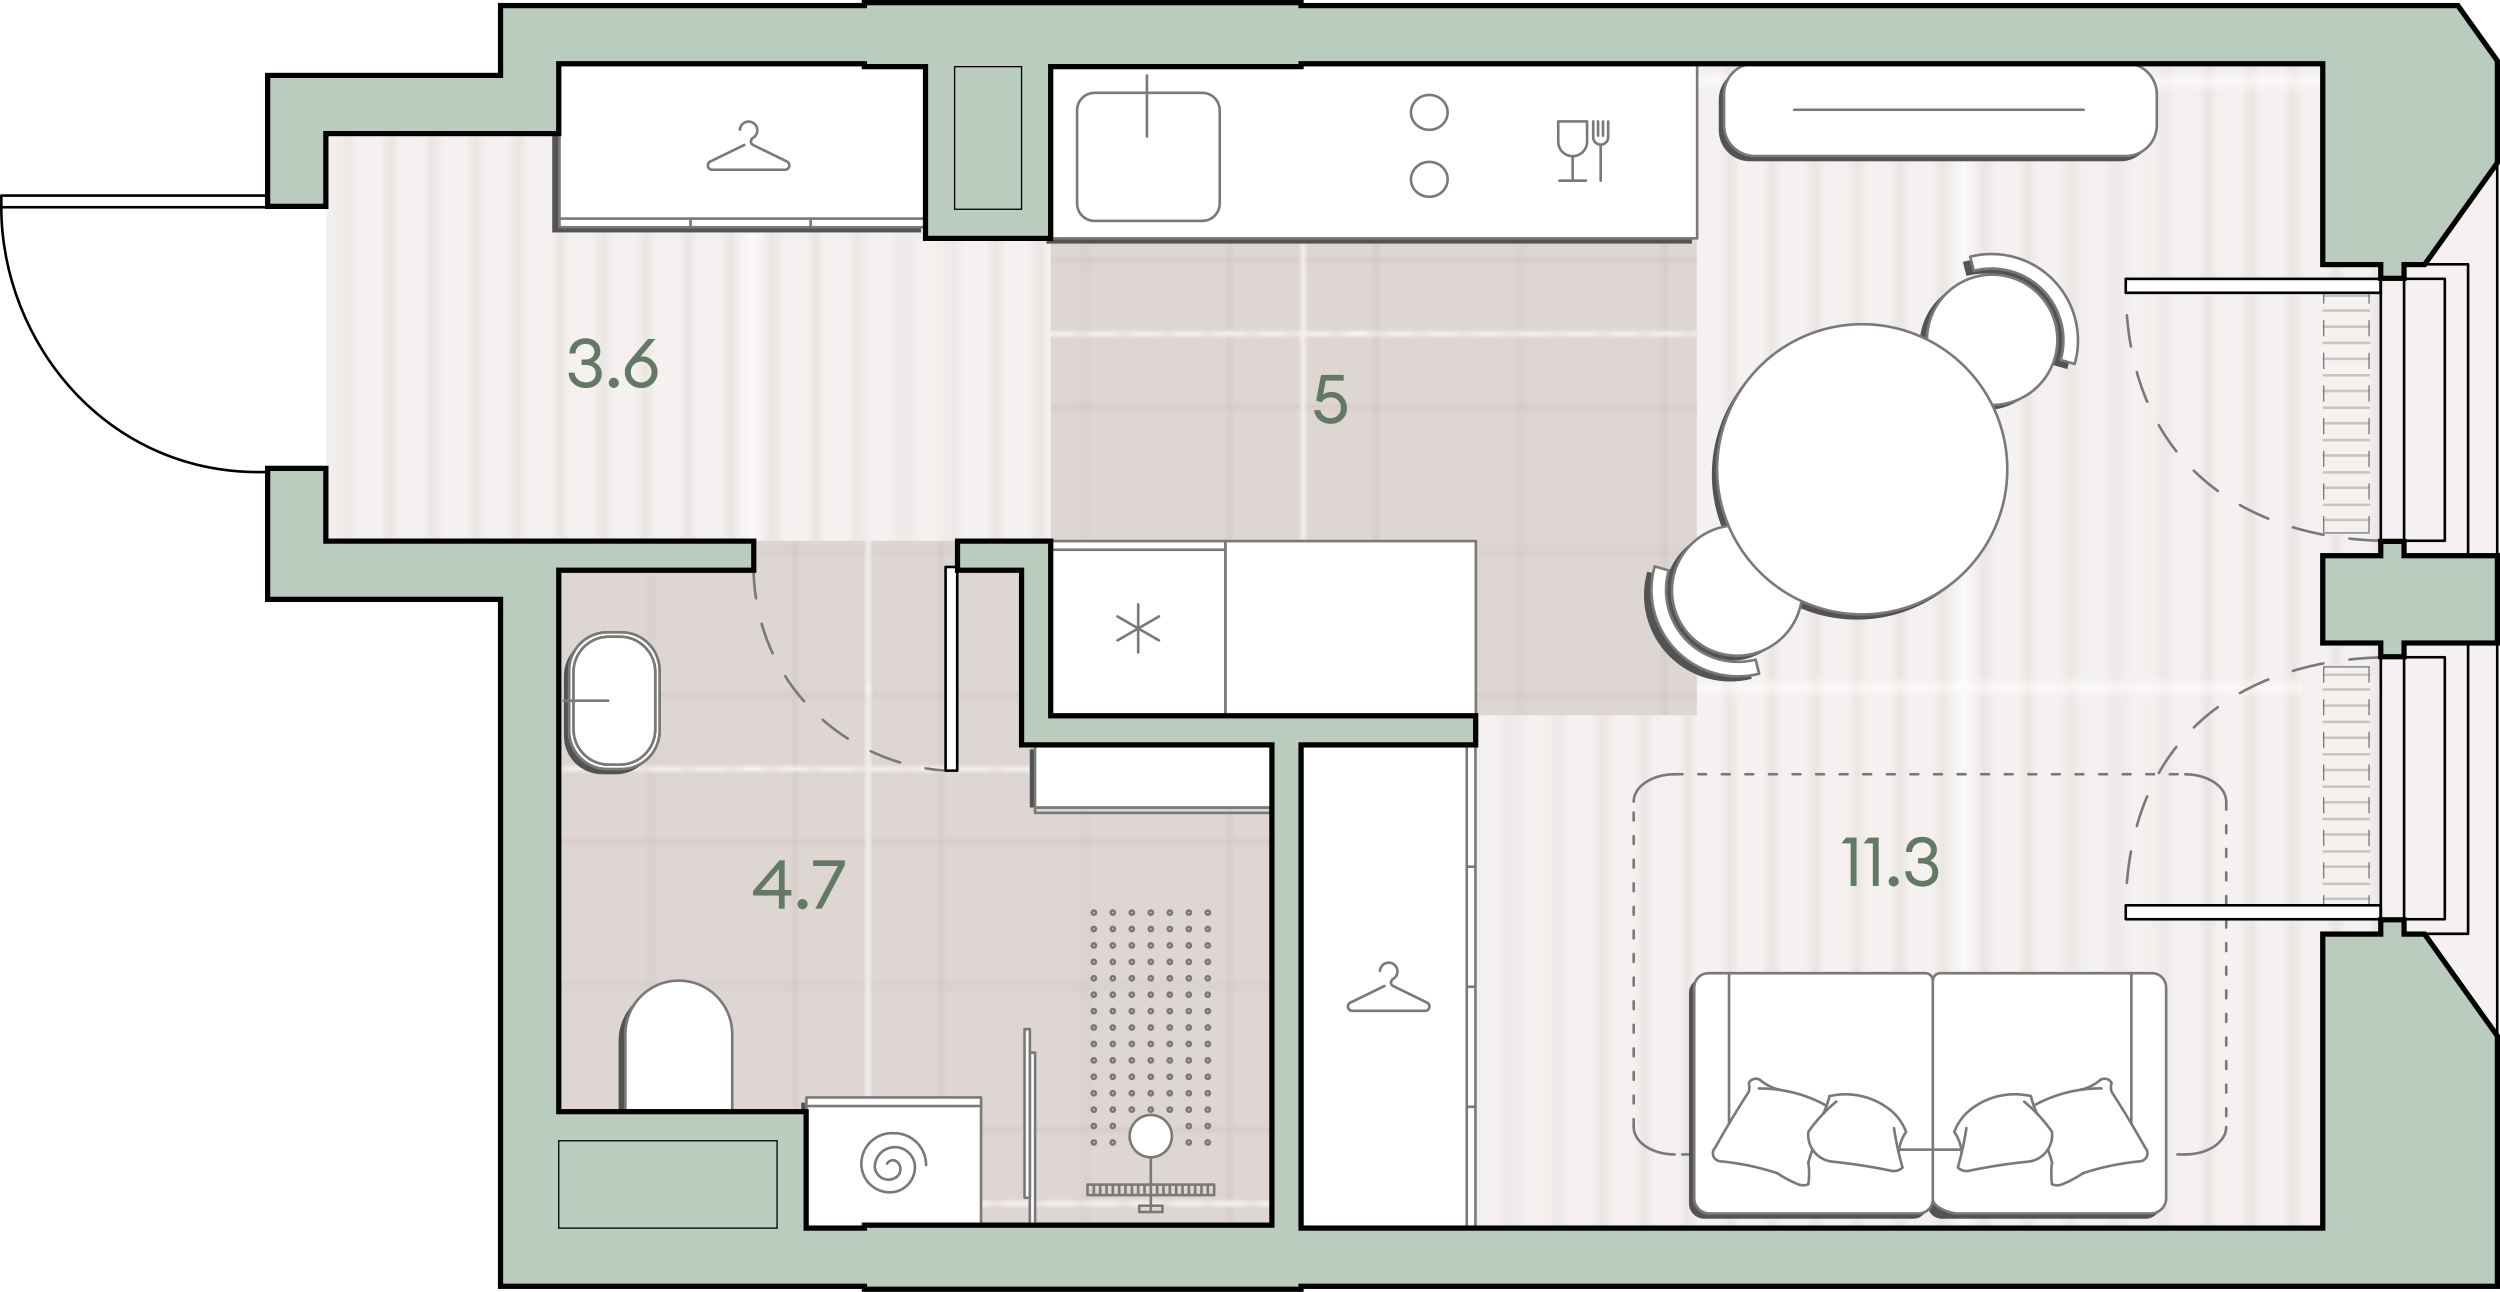 <?xml version="1.0" encoding="UTF-8" standalone="no"?>
<svg
   xml:space="preserve"
   viewBox="0 0 477.14 246.56"
   version="1.1"
   id="svg266"
   sodipodi:docname="EmQe1JUNtTHMeUJX.svg"
   xmlns:inkscape="http://www.inkscape.org/namespaces/inkscape"
   xmlns:sodipodi="http://sodipodi.sourceforge.net/DTD/sodipodi-0.dtd"
   xmlns:xlink="http://www.w3.org/1999/xlink"
   xmlns="http://www.w3.org/2000/svg"
   xmlns:svg="http://www.w3.org/2000/svg"><defs
     id="defs270" /><sodipodi:namedview
     id="namedview268"
     pagecolor="#ffffff"
     bordercolor="#000000"
     borderopacity="0.25"
     inkscape:showpageshadow="2"
     inkscape:pageopacity="0.0"
     inkscape:pagecheckerboard="0"
     inkscape:deskcolor="#d1d1d1" /><pattern
     id="a_998"
     width="56.44"
     height="56.44"
     x="-447.75"
     y="73.78"
     patternUnits="userSpaceOnUse"
     style="overflow:visible"
     viewBox="0 -56.44 56.44 56.44"><path
       d="M0-56.44h56.44V0H0z"
       style="fill:none"
       id="path2" /><path
       d="M0-56.44h56.44V0H0z"
       style="fill:none"
       id="path4" /><path
       d="M0-56.44h56.44V0H0z"
       style="fill:#f4f1f0"
       id="path6" /><path
       d="M54.67 0v-56.44M50.6 0v-56.44M46.53 0v-56.44M42.46 0v-56.44M38.39 0v-56.44M34.32 0v-56.44M30.26 0v-56.44M26.19 0v-56.44M22.12 0v-56.44M18.05 0v-56.44M13.98 0v-56.44M9.91 0v-56.44M5.85 0v-56.44M1.78 0v-56.44"
       style="fill:none;stroke:#d1c4be;stroke-width:.25;stroke-miterlimit:10"
       id="path8" /></pattern><pattern
     id="c_437"
     width="82.02"
     height="82.02"
     x="-447.75"
     y="73.78"
     patternUnits="userSpaceOnUse"
     style="overflow:visible"
     viewBox="0 -82.02 82.02 82.02"><path
       d="M0-82.02h82.02V0H0z"
       style="fill:none"
       id="path11" /><path
       d="M0-82.02h82.02V0H0z"
       style="fill:none"
       id="path13" /><path
       d="M0-82.02h82.02V0H0z"
       style="fill:#ddd6d3"
       id="path15" /><path
       d="M0-68.35h82.02M0-41.01h82.02M0-13.67h82.02M41.01-82.02V0M13.67-82.02V0m54.68-82.02V0"
       style="fill:none;stroke:#c7b6b1;stroke-width:.25;stroke-miterlimit:10"
       id="path17" /></pattern><path
     d="M476.86 31.61v73.94h.28v17.67h-.28v73.94l.28.4V246H248.81v.56h-84.33V246H95.03V114.89H50.58V90.34c-.4.01-.8.02-1.2.02-12.85 0-24.42-4.65-33.57-13.52C5.76 67.11 0 53.52 0 39.55v-2.22c0-.14.11-.25.25-.25h50.33V13.89h44.44V.56h69.44V0h84.33v.55h220.55l7.78 10.9v19.76l-.09.13z"
     style="fill:#fff"
     id="path20" /><path
     d="M439.4 28.44h37.21v196.7H439.4z"
     style="fill:#f4f1f0"
     id="path22" /><pattern
     xlink:href="#a_998"
     id="b_728"
     patternTransform="matrix(2.029 0 0 -2.029 16319.277 -33606.195)" /><path
     d="M106.65 12.11v13.33H62.21v77.88h44.44v131.01h347.78V12.11z"
     style="fill:url(#b_728)"
     id="path25" /><pattern
     xlink:href="#c_437"
     id="d_855"
     patternTransform="matrix(1 0 0 -1 198.936 -17292.994)" /><path
     d="M200.54 9.98h123.31V136.5H200.54z"
     style="fill:url(#d_855)"
     id="path28" /><pattern
     xlink:href="#c_437"
     id="e_18"
     patternTransform="matrix(1 0 0 -1 198.936 -17292.994)" /><path
     d="M106.65 103.22h136.11v132.16H106.65z"
     style="fill:url(#e_18)"
     id="path31" /><g
     id="h1">
	<path
   id="h1_path"
   style="fill:none"
   d="m 99.71,7.22 h 100.58 v 96.27 H 99.71 v -0.15 H 62.19 V 20.48 H 99.7 V 7.22 Z" />
	
		<g
   aria-label="3.6"
   transform="translate(117.008,73.934)"
   id="h1_text"
   style="font-size:13px;font-family:'Euclid Circular B';text-align:center;text-anchor:middle;fill:#627963"><path
     d="m -5.181,0.13 q -1.378,0 -2.34,-0.832 -0.949,-0.845 -0.949,-2.106 h 1.131 q 0.052,0.819 0.663,1.339 0.611,0.507 1.495,0.507 0.806,0 1.339,-0.442 0.533,-0.442 0.533,-1.222 0,-0.832 -0.546,-1.248 -0.533,-0.416 -1.469,-0.416 h -0.689 v -1.027 h 0.741 q 0.741,0 1.209,-0.416 0.481,-0.416 0.494,-1.079 0,-0.65 -0.481,-1.066 -0.468,-0.416 -1.183,-0.416 -0.819,0 -1.378,0.481 -0.559,0.481 -0.559,1.339 h -1.144 q 0,-1.326 0.884,-2.119 0.884,-0.793 2.197,-0.793 1.209,0 2.002,0.702 0.806,0.689 0.806,1.833 -0.013,0.663 -0.364,1.196 -0.338,0.533 -0.884,0.819 0.702,0.286 1.105,0.884 0.403,0.585 0.403,1.365 0,1.209 -0.845,1.963 -0.845,0.754 -2.171,0.754 z"
     id="path272" /><path
     d="m 0.812,-0.182 q -0.273,0.286 -0.676,0.286 -0.403,0 -0.689,-0.286 -0.273,-0.286 -0.273,-0.689 0,-0.39 0.286,-0.676 0.286,-0.299 0.676,-0.299 0.39,0 0.676,0.299 0.286,0.286 0.286,0.676 0,0.403 -0.286,0.689 z"
     id="path274" /><path
     d="m 7.599,-0.754 q -0.884,0.884 -2.223,0.884 -1.339,0 -2.236,-0.884 -0.897,-0.884 -0.897,-2.158 0,-0.676 0.26,-1.209 0.273,-0.546 0.78,-1.144 l 3.367,-3.965 h 1.417 l -2.821,3.341 q 0.234,-0.026 0.364,-0.026 1.157,0 2.015,0.884 0.871,0.884 0.871,2.093 0,1.287 -0.897,2.184 z m -2.223,-0.195 q 0.832,0 1.404,-0.585 0.572,-0.585 0.572,-1.404 0,-0.819 -0.572,-1.404 -0.572,-0.585 -1.404,-0.585 -0.845,0 -1.417,0.585 -0.572,0.572 -0.572,1.404 0,0.832 0.572,1.417 0.572,0.572 1.417,0.572 z"
     id="path276" /></g>
</g><g
     id="s1">
	<path
   id="s1_path"
   style="fill:none"
   d="M 245.25,139.29 V 240.33 H 100.68 V 103.26 h 97.03 l 0.01,36.02 h 47.53 z" />
	
		<g
   aria-label="4.7"
   transform="translate(152.466,173.425)"
   id="s1_text"
   style="font-size:13px;font-family:'Euclid Circular B';text-align:center;text-anchor:middle;fill:#627963"><path
     d="m -3.822,0 v -2.509 h -4.914 v -0.897 l 5.057,-5.824 h 0.975 v 5.668 h 1.274 v 1.053 h -1.274 V 0 Z m -3.458,-3.562 h 3.458 V -7.54 Z"
     id="path279" /><path
     d="m 1.378,-0.182 q -0.273,0.286 -0.676,0.286 -0.403,0 -0.689,-0.286 -0.273,-0.286 -0.273,-0.689 0,-0.39 0.286,-0.676 0.286,-0.299 0.676,-0.299 0.39,0 0.676,0.299 0.286,0.286 0.286,0.676 0,0.403 -0.286,0.689 z"
     id="path281" /><path
     d="m 4.381,0 h -1.248 l 4.303,-8.138 h -4.719 V -9.23 h 6.058 v 0.936 z"
     id="path283" /></g>
</g><g
     id="c1">
	<path
   id="c1_path"
   style="fill:none"
   d="m 200.53,7.22 h 43.14 79.95 V 136.55 H 200.53 Z" />
	
		<g
   aria-label="5"
   transform="translate(253.984,80.774)"
   id="c1_text"
   style="font-size:13px;font-family:'Euclid Circular B';text-align:center;text-anchor:middle;fill:#627963"><path
     d="m -0.046,0.13 q -1.248,0 -2.158,-0.78 -0.91,-0.78 -0.936,-1.846 h 1.144 q 0.156,0.676 0.689,1.105 0.533,0.429 1.261,0.429 0.845,0 1.417,-0.572 0.572,-0.572 0.572,-1.404 0,-0.845 -0.546,-1.417 -0.546,-0.572 -1.391,-0.572 -1.157,0 -1.742,0.936 l -1.066,-0.312 0.949,-4.927 h 4.316 v 1.092 H -0.956 L -1.463,-5.499 q 0.676,-0.481 1.612,-0.481 1.287,0 2.106,0.91 0.832,0.897 0.832,2.275 0,1.222 -0.897,2.08 -0.897,0.845 -2.236,0.845 z"
     id="path286" /></g>
</g><g
     id="r1">
	<path
   id="r1_path"
   style="fill:none"
   d="M 323.84,7.22 H 454.42 V 240.33 H 325.98 323.57 245.25 V 136.55 h 78.59 V 7.22 Z" />
	
		<g
   aria-label="11.3"
   transform="translate(360.967,169.088)"
   id="r1_text"
   style="font-size:13px;font-family:'Euclid Circular B';text-align:center;text-anchor:middle;fill:#627963"><path
     d="m -7.748,0 v -8.125 h -1.781 l 0.91,-1.105 h 1.989 V 0 Z"
     id="path289" /><path
     d="m -3.523,0 v -8.125 h -1.781 l 0.91,-1.105 h 1.989 V 0 Z"
     id="path291" /><path
     d="m 1.131,-0.182 q -0.273,0.286 -0.676,0.286 -0.403,0 -0.689,-0.286 -0.273,-0.286 -0.273,-0.689 0,-0.39 0.286,-0.676 0.286,-0.299 0.676,-0.299 0.39,0 0.676,0.299 0.286,0.286 0.286,0.676 0,0.403 -0.286,0.689 z"
     id="path293" /><path
     d="m 5.954,0.13 q -1.378,0 -2.34,-0.832 -0.949,-0.845 -0.949,-2.106 h 1.131 q 0.052,0.819 0.663,1.339 0.611,0.507 1.495,0.507 0.806,0 1.339,-0.442 0.533,-0.442 0.533,-1.222 0,-0.832 -0.546,-1.248 -0.533,-0.416 -1.469,-0.416 h -0.689 v -1.027 h 0.741 q 0.741,0 1.209,-0.416 0.481,-0.416 0.494,-1.079 0,-0.65 -0.481,-1.066 -0.468,-0.416 -1.183,-0.416 -0.819,0 -1.378,0.481 -0.559,0.481 -0.559,1.339 h -1.144 q 0,-1.326 0.884,-2.119 0.884,-0.793 2.197,-0.793 1.209,0 2.002,0.702 0.806,0.689 0.806,1.833 -0.013,0.663 -0.364,1.196 -0.338,0.533 -0.884,0.819 0.702,0.286 1.105,0.884 0.403,0.585 0.403,1.365 0,1.209 -0.845,1.963 -0.845,0.754 -2.171,0.754 z"
     id="path295" /></g>
</g><g
     id="size"
     style="opacity:0"><path
       d="m 106.64,26.42 20.33,0.17 m 49.19,0.39 -20.81,-0.17"
       style="fill:none;stroke:#627b64;stroke-linecap:round;stroke-linejoin:round;stroke-miterlimit:10"
       id="path45" /><g
       aria-label="1.3"
       transform="matrix(1,0.008,-0.008,1,130.955,31.575)"
       id="text47"
       style="font-size:14.124px;font-family:EuclidSquare-Medium;fill:#627b64"><path
         d="M 1.752,-1.172 H 4.028 V -9.028 L 1.552,-8.531 V -9.8 L 4.014,-10.297 h 1.393 v 9.124 H 7.683 V 0 H 1.752 Z"
         id="path298" /><path
         d="m 10.497,-1.752 h 1.455 V 0 h -1.455 z"
         id="path300" /><path
         d="m 19.207,-5.552 q 1,0.214 1.559,0.89 0.566,0.676 0.566,1.669 0,1.524 -1.048,2.359 -1.048,0.834 -2.979,0.834 -0.648,0 -1.338,-0.131 -0.683,-0.124 -1.414,-0.379 V -1.655 q 0.579,0.338 1.269,0.51 0.69,0.172 1.441,0.172 1.31,0 1.993,-0.517 0.69,-0.517 0.69,-1.503 0,-0.91 -0.641,-1.421 -0.634,-0.517 -1.772,-0.517 h -1.2 v -1.145 h 1.255 q 1.028,0 1.572,-0.407 0.545,-0.414 0.545,-1.186 0,-0.793 -0.566,-1.214 -0.559,-0.428 -1.607,-0.428 -0.572,0 -1.228,0.124 -0.655,0.124 -1.441,0.386 v -1.241 q 0.793,-0.221 1.483,-0.331 0.697,-0.11 1.31,-0.11 1.586,0 2.51,0.724 0.924,0.717 0.924,1.945 0,0.855 -0.49,1.448 -0.49,0.586 -1.393,0.814 z"
         id="path302" /></g><path
       d="m 62.75,38.2 h 6.65 m 36.93,0 h -7.59"
       style="fill:none;stroke:#627b64;stroke-linecap:round;stroke-linejoin:round;stroke-miterlimit:10"
       id="path49" /><g
       aria-label="0.8"
       transform="translate(74.385,43.12)"
       id="text51"
       style="font-size:14.124px;font-family:EuclidSquare-Medium;fill:#627b64"><path
         d="m 4.49,-9.379 q -1.076,0 -1.621,1.062 -0.538,1.055 -0.538,3.179 0,2.117 0.538,3.179 0.545,1.055 1.621,1.055 1.083,0 1.621,-1.055 0.545,-1.062 0.545,-3.179 0,-2.124 -0.545,-3.179 Q 5.572,-9.379 4.49,-9.379 Z m 0,-1.103 q 1.731,0 2.641,1.372 0.917,1.366 0.917,3.972 0,2.6 -0.917,3.972 -0.91,1.366 -2.641,1.366 -1.731,0 -2.648,-1.366 -0.91,-1.372 -0.91,-3.972 0,-2.607 0.91,-3.972 0.917,-1.372 2.648,-1.372 z"
         id="path305" /><path
         d="m 10.497,-1.752 h 1.455 V 0 h -1.455 z"
         id="path307" /><path
         d="m 17.966,-4.89 q -0.993,0 -1.566,0.531 -0.566,0.531 -0.566,1.462 0,0.931 0.566,1.462 0.572,0.531 1.566,0.531 0.993,0 1.566,-0.531 0.572,-0.538 0.572,-1.462 0,-0.931 -0.572,-1.462 -0.566,-0.531 -1.566,-0.531 z m -1.393,-0.593 q -0.897,-0.221 -1.4,-0.834 -0.497,-0.614 -0.497,-1.497 0,-1.234 0.876,-1.952 0.883,-0.717 2.414,-0.717 1.538,0 2.414,0.717 0.876,0.717 0.876,1.952 0,0.883 -0.503,1.497 -0.497,0.614 -1.386,0.834 1.007,0.234 1.566,0.917 0.566,0.683 0.566,1.669 0,1.497 -0.917,2.297 -0.91,0.8 -2.614,0.8 -1.703,0 -2.621,-0.8 -0.91,-0.8 -0.91,-2.297 0,-0.986 0.566,-1.669 0.566,-0.683 1.572,-0.917 z m -0.51,-2.2 q 0,0.8 0.497,1.248 0.503,0.448 1.407,0.448 0.897,0 1.4,-0.448 0.51,-0.448 0.51,-1.248 0,-0.8 -0.51,-1.248 -0.503,-0.448 -1.4,-0.448 -0.903,0 -1.407,0.448 -0.497,0.448 -0.497,1.248 z"
         id="path309" /></g><path
       d="M 71.54,26.28 V 49.7 m 0,53.05 V 78.03"
       style="fill:none;stroke:#627b64;stroke-linecap:round;stroke-linejoin:round;stroke-miterlimit:10"
       id="path53" /><g
       aria-label="1.4"
       transform="rotate(-90,75.268,-1.277)"
       id="text55"
       style="font-size:14.124px;font-family:EuclidSquare-Medium;fill:#627b64"><path
         d="M 1.752,-1.172 H 4.028 V -9.028 L 1.552,-8.531 V -9.8 L 4.014,-10.297 h 1.393 v 9.124 H 7.683 V 0 H 1.752 Z"
         id="path312" /><path
         d="m 10.497,-1.752 h 1.455 V 0 h -1.455 z"
         id="path314" /><path
         d="m 18.814,-9.083 -3.517,5.497 h 3.517 z M 18.448,-10.297 h 1.752 v 6.71 h 1.469 v 1.159 H 20.2 V 0 H 18.814 V -2.428 H 14.166 v -1.345 z"
         id="path316" /></g><path
       d="m 61.81,91.42 h 54.39 m 83.95,0 h -54.39"
       style="fill:none;stroke:#627b64;stroke-linecap:round;stroke-linejoin:round;stroke-miterlimit:10"
       id="path57" /><g
       aria-label="2.5"
       transform="translate(121.353,96.333)"
       id="text59"
       style="font-size:14.124px;font-family:EuclidSquare-Medium;fill:#627b64"><path
         d="M 2.71,-1.172 H 7.573 V 0 H 1.034 V -1.172 Q 1.828,-1.993 3.193,-3.372 4.566,-4.759 4.917,-5.159 5.586,-5.91 5.848,-6.428 q 0.269,-0.524 0.269,-1.028 0,-0.821 -0.579,-1.338 -0.572,-0.517 -1.497,-0.517 -0.655,0 -1.386,0.228 -0.724,0.228 -1.552,0.69 v -1.407 q 0.841,-0.338 1.572,-0.51 0.731,-0.172 1.338,-0.172 1.6,0 2.552,0.8 0.952,0.8 0.952,2.138 0,0.634 -0.241,1.207 -0.234,0.566 -0.862,1.338 -0.172,0.2 -1.097,1.159 -0.924,0.952 -2.607,2.669 z"
         id="path319" /><path
         d="m 10.497,-1.752 h 1.455 V 0 h -1.455 z"
         id="path321" /><path
         d="m 15,-10.297 h 5.469 v 1.172 h -4.193 v 2.524 q 0.303,-0.103 0.607,-0.152 0.303,-0.055 0.607,-0.055 1.724,0 2.731,0.945 1.007,0.945 1.007,2.559 0,1.662 -1.034,2.586 -1.034,0.917 -2.917,0.917 -0.648,0 -1.324,-0.11 -0.669,-0.11 -1.386,-0.331 V -1.641 q 0.621,0.338 1.283,0.503 0.662,0.166 1.4,0.166 1.193,0 1.89,-0.628 0.697,-0.628 0.697,-1.703 0,-1.076 -0.697,-1.703 -0.697,-0.628 -1.89,-0.628 -0.559,0 -1.117,0.124 -0.552,0.124 -1.131,0.386 z"
         id="path323" /></g><path
       d="m 200.15,125.37 h 26.33 m 54.78,0 h -26.33"
       style="fill:none;stroke:#627b64;stroke-linecap:round;stroke-linejoin:round;stroke-miterlimit:10"
       id="path61" /><g
       aria-label="1.5"
       transform="translate(230.52,130.287)"
       id="text63"
       style="font-size:14.124px;font-family:EuclidSquare-Medium;fill:#627b64"><path
         d="M 1.752,-1.172 H 4.028 V -9.028 L 1.552,-8.531 V -9.8 L 4.014,-10.297 h 1.393 v 9.124 H 7.683 V 0 H 1.752 Z"
         id="path326" /><path
         d="m 10.497,-1.752 h 1.455 V 0 h -1.455 z"
         id="path328" /><path
         d="m 15,-10.297 h 5.469 v 1.172 h -4.193 v 2.524 q 0.303,-0.103 0.607,-0.152 0.303,-0.055 0.607,-0.055 1.724,0 2.731,0.945 1.007,0.945 1.007,2.559 0,1.662 -1.034,2.586 -1.034,0.917 -2.917,0.917 -0.648,0 -1.324,-0.11 -0.669,-0.11 -1.386,-0.331 V -1.641 q 0.621,0.338 1.283,0.503 0.662,0.166 1.4,0.166 1.193,0 1.89,-0.628 0.697,-0.628 0.697,-1.703 0,-1.076 -0.697,-1.703 -0.697,-0.628 -1.89,-0.628 -0.559,0 -1.117,0.124 -0.552,0.124 -1.131,0.386 z"
         id="path330" /></g><path
       d="m 247.92,221.27 h 82.81 m 112.19,0 h -82.8"
       style="fill:none;stroke:#627b64;stroke-linecap:round;stroke-linejoin:round;stroke-miterlimit:10"
       id="path65" /><g
       aria-label="3.5"
       transform="translate(335.708,226.185)"
       id="text67"
       style="font-size:14.124px;font-family:EuclidSquare-Medium;fill:#627b64"><path
         d="m 5.731,-5.552 q 1,0.214 1.559,0.89 0.566,0.676 0.566,1.669 0,1.524 -1.048,2.359 -1.048,0.834 -2.979,0.834 -0.648,0 -1.338,-0.131 -0.683,-0.124 -1.414,-0.379 V -1.655 q 0.579,0.338 1.269,0.51 0.69,0.172 1.441,0.172 1.31,0 1.993,-0.517 0.69,-0.517 0.69,-1.503 0,-0.91 -0.641,-1.421 Q 5.193,-4.931 4.055,-4.931 H 2.855 V -6.076 H 4.11 q 1.028,0 1.572,-0.407 0.545,-0.414 0.545,-1.186 0,-0.793 -0.566,-1.214 -0.559,-0.428 -1.607,-0.428 -0.572,0 -1.228,0.124 -0.655,0.124 -1.441,0.386 v -1.241 q 0.793,-0.221 1.483,-0.331 0.697,-0.11 1.31,-0.11 1.586,0 2.51,0.724 0.924,0.717 0.924,1.945 0,0.855 -0.49,1.448 -0.49,0.586 -1.393,0.814 z"
         id="path333" /><path
         d="m 10.497,-1.752 h 1.455 V 0 h -1.455 z"
         id="path335" /><path
         d="m 15,-10.297 h 5.469 v 1.172 h -4.193 v 2.524 q 0.303,-0.103 0.607,-0.152 0.303,-0.055 0.607,-0.055 1.724,0 2.731,0.945 1.007,0.945 1.007,2.559 0,1.662 -1.034,2.586 -1.034,0.917 -2.917,0.917 -0.648,0 -1.324,-0.11 -0.669,-0.11 -1.386,-0.331 V -1.641 q 0.621,0.338 1.283,0.503 0.662,0.166 1.4,0.166 1.193,0 1.89,-0.628 0.697,-0.628 0.697,-1.703 0,-1.076 -0.697,-1.703 -0.697,-0.628 -1.89,-0.628 -0.559,0 -1.117,0.124 -0.552,0.124 -1.131,0.386 z"
         id="path337" /></g><path
       d="m 121.35,108.31 v 37.47 m 0,65.86 v -37.46"
       style="fill:none;stroke:#627b64;stroke-linecap:round;stroke-linejoin:round;stroke-miterlimit:10"
       id="path69" /><g
       aria-label="1.9"
       transform="rotate(-90,148.2,21.932)"
       id="text71"
       style="font-size:14.124px;font-family:EuclidSquare-Medium;fill:#627b64"><path
         d="M 1.752,-1.172 H 4.028 V -9.028 L 1.552,-8.531 V -9.8 L 4.014,-10.297 h 1.393 v 9.124 H 7.683 V 0 H 1.752 Z"
         id="path340" /><path
         d="m 10.497,-1.752 h 1.455 V 0 h -1.455 z"
         id="path342" /><path
         d="M 15.028,-0.214 V -1.483 q 0.524,0.248 1.062,0.379 0.538,0.131 1.055,0.131 1.379,0 2.103,-0.924 0.731,-0.931 0.834,-2.821 -0.4,0.593 -1.014,0.91 -0.614,0.317 -1.359,0.317 -1.545,0 -2.448,-0.931 -0.897,-0.938 -0.897,-2.559 0,-1.586 0.938,-2.545 0.938,-0.959 2.497,-0.959 1.786,0 2.724,1.372 0.945,1.366 0.945,3.972 0,2.435 -1.159,3.89 -1.152,1.448 -3.103,1.448 -0.524,0 -1.062,-0.103 -0.538,-0.103 -1.117,-0.31 z m 2.772,-4.366 q 0.938,0 1.483,-0.641 0.552,-0.641 0.552,-1.759 0,-1.11 -0.552,-1.752 -0.545,-0.648 -1.483,-0.648 -0.938,0 -1.49,0.648 -0.545,0.641 -0.545,1.752 0,1.117 0.545,1.759 0.552,0.641 1.49,0.641 z"
         id="path344" /></g><path
       d="m 194.59,155.67 h 9.22 m 38.56,0 h -9.22"
       style="fill:none;stroke:#627b64;stroke-linecap:round;stroke-linejoin:round;stroke-miterlimit:10"
       id="path73" /><g
       aria-label="0.9"
       transform="translate(208.793,160.586)"
       id="text75"
       style="font-size:14.124px;font-family:EuclidSquare-Medium;fill:#627b64"><path
         d="m 4.49,-9.379 q -1.076,0 -1.621,1.062 -0.538,1.055 -0.538,3.179 0,2.117 0.538,3.179 0.545,1.055 1.621,1.055 1.083,0 1.621,-1.055 0.545,-1.062 0.545,-3.179 0,-2.124 -0.545,-3.179 Q 5.572,-9.379 4.49,-9.379 Z m 0,-1.103 q 1.731,0 2.641,1.372 0.917,1.366 0.917,3.972 0,2.6 -0.917,3.972 -0.91,1.366 -2.641,1.366 -1.731,0 -2.648,-1.366 -0.91,-1.372 -0.91,-3.972 0,-2.607 0.91,-3.972 0.917,-1.372 2.648,-1.372 z"
         id="path347" /><path
         d="m 10.497,-1.752 h 1.455 V 0 h -1.455 z"
         id="path349" /><path
         d="M 15.028,-0.214 V -1.483 q 0.524,0.248 1.062,0.379 0.538,0.131 1.055,0.131 1.379,0 2.103,-0.924 0.731,-0.931 0.834,-2.821 -0.4,0.593 -1.014,0.91 -0.614,0.317 -1.359,0.317 -1.545,0 -2.448,-0.931 -0.897,-0.938 -0.897,-2.559 0,-1.586 0.938,-2.545 0.938,-0.959 2.497,-0.959 1.786,0 2.724,1.372 0.945,1.366 0.945,3.972 0,2.435 -1.159,3.89 -1.152,1.448 -3.103,1.448 -0.524,0 -1.062,-0.103 -0.538,-0.103 -1.117,-0.31 z m 2.772,-4.366 q 0.938,0 1.483,-0.641 0.552,-0.641 0.552,-1.759 0,-1.11 -0.552,-1.752 -0.545,-0.648 -1.483,-0.648 -0.938,0 -1.49,0.648 -0.545,0.641 -0.545,1.752 0,1.117 0.545,1.759 0.552,0.641 1.49,0.641 z"
         id="path351" /></g><path
       d="m 106.69,200.2 h 9.22 m 38.55,0 h -9.22"
       style="fill:none;stroke:#627b64;stroke-linecap:round;stroke-linejoin:round;stroke-miterlimit:10"
       id="path77" /><g
       aria-label="0.9"
       transform="translate(122.046,205.119)"
       id="text79"
       style="font-size:14.124px;font-family:EuclidSquare-Medium;fill:#627b64"><path
         d="m 4.49,-9.379 q -1.076,0 -1.621,1.062 -0.538,1.055 -0.538,3.179 0,2.117 0.538,3.179 0.545,1.055 1.621,1.055 1.083,0 1.621,-1.055 0.545,-1.062 0.545,-3.179 0,-2.124 -0.545,-3.179 Q 5.572,-9.379 4.49,-9.379 Z m 0,-1.103 q 1.731,0 2.641,1.372 0.917,1.366 0.917,3.972 0,2.6 -0.917,3.972 -0.91,1.366 -2.641,1.366 -1.731,0 -2.648,-1.366 -0.91,-1.372 -0.91,-3.972 0,-2.607 0.91,-3.972 0.917,-1.372 2.648,-1.372 z"
         id="path354" /><path
         d="m 10.497,-1.752 h 1.455 V 0 h -1.455 z"
         id="path356" /><path
         d="M 15.028,-0.214 V -1.483 q 0.524,0.248 1.062,0.379 0.538,0.131 1.055,0.131 1.379,0 2.103,-0.924 0.731,-0.931 0.834,-2.821 -0.4,0.593 -1.014,0.91 -0.614,0.317 -1.359,0.317 -1.545,0 -2.448,-0.931 -0.897,-0.938 -0.897,-2.559 0,-1.586 0.938,-2.545 0.938,-0.959 2.497,-0.959 1.786,0 2.724,1.372 0.945,1.366 0.945,3.972 0,2.435 -1.159,3.89 -1.152,1.448 -3.103,1.448 -0.524,0 -1.062,-0.103 -0.538,-0.103 -1.117,-0.31 z m 2.772,-4.366 q 0.938,0 1.483,-0.641 0.552,-0.641 0.552,-1.759 0,-1.11 -0.552,-1.752 -0.545,-0.648 -1.483,-0.648 -0.938,0 -1.49,0.648 -0.545,0.641 -0.545,1.752 0,1.117 0.545,1.759 0.552,0.641 1.49,0.641 z"
         id="path358" /></g><path
       d="m 425.24,177.75 v 13.89 m 0,42.23 v -13.89"
       style="fill:none;stroke:#627b64;stroke-linecap:round;stroke-linejoin:round;stroke-miterlimit:10"
       id="path81" /><g
       aria-label="1.0"
       transform="rotate(-90,323.044,-107.108)"
       id="text83"
       style="font-size:14.124px;font-family:EuclidSquare-Medium;fill:#627b64"><path
         d="M 1.752,-1.172 H 4.028 V -9.028 L 1.552,-8.531 V -9.8 L 4.014,-10.297 h 1.393 v 9.124 H 7.683 V 0 H 1.752 Z"
         id="path361" /><path
         d="m 10.497,-1.752 h 1.455 V 0 h -1.455 z"
         id="path363" /><path
         d="m 17.966,-9.379 q -1.076,0 -1.621,1.062 -0.538,1.055 -0.538,3.179 0,2.117 0.538,3.179 0.545,1.055 1.621,1.055 1.083,0 1.621,-1.055 0.545,-1.062 0.545,-3.179 0,-2.124 -0.545,-3.179 -0.538,-1.062 -1.621,-1.062 z m 0,-1.103 q 1.731,0 2.641,1.372 0.917,1.366 0.917,3.972 0,2.6 -0.917,3.972 -0.91,1.366 -2.641,1.366 -1.731,0 -2.648,-1.366 -0.91,-1.372 -0.91,-3.972 0,-2.607 0.91,-3.972 0.917,-1.372 2.648,-1.372 z"
         id="path365" /></g><path
       d="m 396.97,11.64 v 96.27 m 0,125.96 V 137.6"
       style="fill:none;stroke:#627b64;stroke-linecap:round;stroke-linejoin:round;stroke-miterlimit:10"
       id="path85" /><g
       aria-label="4.0"
       transform="rotate(-90,267.047,-134.837)"
       id="text87"
       style="font-size:14.124px;font-family:EuclidSquare-Medium;fill:#627b64"><path
         d="M 5.338,-9.083 1.821,-3.586 H 5.338 Z M 4.972,-10.297 h 1.752 v 6.71 h 1.469 v 1.159 H 6.724 V 0 H 5.338 V -2.428 H 0.69 v -1.345 z"
         id="path368" /><path
         d="m 10.497,-1.752 h 1.455 V 0 h -1.455 z"
         id="path370" /><path
         d="m 17.966,-9.379 q -1.076,0 -1.621,1.062 -0.538,1.055 -0.538,3.179 0,2.117 0.538,3.179 0.545,1.055 1.621,1.055 1.083,0 1.621,-1.055 0.545,-1.062 0.545,-3.179 0,-2.124 -0.545,-3.179 -0.538,-1.062 -1.621,-1.062 z m 0,-1.103 q 1.731,0 2.641,1.372 0.917,1.366 0.917,3.972 0,2.6 -0.917,3.972 -0.91,1.366 -2.641,1.366 -1.731,0 -2.648,-1.366 -0.91,-1.372 -0.91,-3.972 0,-2.607 0.91,-3.972 0.917,-1.372 2.648,-1.372 z"
         id="path372" /></g><path
       d="m 200.92,21.77 h 106.55 m 136.23,0 H 337.15"
       style="fill:none;stroke:#627b64;stroke-linecap:round;stroke-linejoin:round;stroke-miterlimit:10"
       id="path89" /><g
       aria-label="4.4"
       transform="translate(312.854,26.772)"
       id="text91"
       style="font-size:14.124px;font-family:EuclidSquare-Medium;fill:#627b64"><path
         d="M 5.338,-9.083 1.821,-3.586 H 5.338 Z M 4.972,-10.297 h 1.752 v 6.71 h 1.469 v 1.159 H 6.724 V 0 H 5.338 V -2.428 H 0.69 v -1.345 z"
         id="path375" /><path
         d="m 10.497,-1.752 h 1.455 V 0 h -1.455 z"
         id="path377" /><path
         d="m 18.814,-9.083 -3.517,5.497 h 3.517 z M 18.448,-10.297 h 1.752 v 6.71 h 1.469 v 1.159 H 20.2 V 0 H 18.814 V -2.428 H 14.166 v -1.345 z"
         id="path379" /></g><g
       aria-label="0.7"
       transform="rotate(-90,236.79,-193.382)"
       id="text93"
       style="font-size:14.124px;font-family:EuclidSquare-Medium;fill:#627b64"><path
         d="m 4.49,-9.379 q -1.076,0 -1.621,1.062 -0.538,1.055 -0.538,3.179 0,2.117 0.538,3.179 0.545,1.055 1.621,1.055 1.083,0 1.621,-1.055 0.545,-1.062 0.545,-3.179 0,-2.124 -0.545,-3.179 Q 5.572,-9.379 4.49,-9.379 Z m 0,-1.103 q 1.731,0 2.641,1.372 0.917,1.366 0.917,3.972 0,2.6 -0.917,3.972 -0.91,1.366 -2.641,1.366 -1.731,0 -2.648,-1.366 -0.91,-1.372 -0.91,-3.972 0,-2.607 0.91,-3.972 0.917,-1.372 2.648,-1.372 z"
         id="path382" /><path
         d="m 10.497,-1.752 h 1.455 V 0 h -1.455 z"
         id="path384" /><path
         d="m 14.635,-10.297 h 6.621 v 0.593 L 17.517,0 h -1.455 l 3.517,-9.124 h -4.945 z"
         id="path386" /></g><path
       d="M 434.84,11.76 V 49.99 M 209.68,12.4 v 32.54"
       style="fill:none;stroke:#627b64;stroke-linecap:round;stroke-linejoin:round;stroke-miterlimit:10"
       id="path95" /><g
       aria-label="0.6"
       transform="rotate(-90,134.966,-89.284)"
       id="text97"
       style="font-size:14.124px;font-family:EuclidSquare-Medium;fill:#627b64"><path
         d="m 4.49,-9.379 q -1.076,0 -1.621,1.062 -0.538,1.055 -0.538,3.179 0,2.117 0.538,3.179 0.545,1.055 1.621,1.055 1.083,0 1.621,-1.055 0.545,-1.062 0.545,-3.179 0,-2.124 -0.545,-3.179 Q 5.572,-9.379 4.49,-9.379 Z m 0,-1.103 q 1.731,0 2.641,1.372 0.917,1.366 0.917,3.972 0,2.6 -0.917,3.972 -0.91,1.366 -2.641,1.366 -1.731,0 -2.648,-1.366 -0.91,-1.372 -0.91,-3.972 0,-2.607 0.91,-3.972 0.917,-1.372 2.648,-1.372 z"
         id="path389" /><path
         d="m 10.497,-1.752 h 1.455 V 0 h -1.455 z"
         id="path391" /><path
         d="m 18.138,-5.704 q -0.938,0 -1.49,0.641 -0.545,0.641 -0.545,1.759 0,1.11 0.545,1.759 0.552,0.641 1.49,0.641 0.938,0 1.483,-0.641 0.552,-0.648 0.552,-1.759 0,-1.117 -0.552,-1.759 -0.545,-0.641 -1.483,-0.641 z m 2.766,-4.366 v 1.269 q -0.524,-0.248 -1.062,-0.379 -0.531,-0.131 -1.055,-0.131 -1.379,0 -2.11,0.931 -0.724,0.931 -0.828,2.814 0.407,-0.6 1.021,-0.917 0.614,-0.324 1.352,-0.324 1.552,0 2.448,0.945 0.903,0.938 0.903,2.559 0,1.586 -0.938,2.545 -0.938,0.959 -2.497,0.959 -1.786,0 -2.731,-1.366 -0.945,-1.372 -0.945,-3.972 0,-2.441 1.159,-3.89 1.159,-1.455 3.11,-1.455 0.524,0 1.055,0.103 0.538,0.103 1.117,0.31 z"
         id="path393" /></g><path
       d="m 443.31,122.72 v 13.61 m 0,41.95 v -13.61"
       style="fill:none;stroke:#627b64;stroke-linecap:round;stroke-linejoin:round;stroke-miterlimit:10"
       id="path99" /><g
       aria-label="1.0"
       transform="rotate(-90,304.422,-143.798)"
       id="text101"
       style="font-size:14.124px;font-family:EuclidSquare-Medium;fill:#627b64"><path
         d="M 1.752,-1.172 H 4.028 V -9.028 L 1.552,-8.531 V -9.8 L 4.014,-10.297 h 1.393 v 9.124 H 7.683 V 0 H 1.752 Z"
         id="path396" /><path
         d="m 10.497,-1.752 h 1.455 V 0 h -1.455 z"
         id="path398" /><path
         d="m 17.966,-9.379 q -1.076,0 -1.621,1.062 -0.538,1.055 -0.538,3.179 0,2.117 0.538,3.179 0.545,1.055 1.621,1.055 1.083,0 1.621,-1.055 0.545,-1.062 0.545,-3.179 0,-2.124 -0.545,-3.179 -0.538,-1.062 -1.621,-1.062 z m 0,-1.103 q 1.731,0 2.641,1.372 0.917,1.366 0.917,3.972 0,2.6 -0.917,3.972 -0.91,1.366 -2.641,1.366 -1.731,0 -2.648,-1.366 -0.91,-1.372 -0.91,-3.972 0,-2.607 0.91,-3.972 0.917,-1.372 2.648,-1.372 z"
         id="path400" /></g><path
       d="m 443.31,50.5 v 13.61 m 0,41.95 V 92.45"
       style="fill:none;stroke:#627b64;stroke-linecap:round;stroke-linejoin:round;stroke-miterlimit:10"
       id="path103" /><g
       aria-label="1.0"
       transform="rotate(-90,268.312,-179.909)"
       id="text105"
       style="font-size:14.124px;font-family:EuclidSquare-Medium;fill:#627b64"><path
         d="M 1.752,-1.172 H 4.028 V -9.028 L 1.552,-8.531 V -9.8 L 4.014,-10.297 h 1.393 v 9.124 H 7.683 V 0 H 1.752 Z"
         id="path403" /><path
         d="m 10.497,-1.752 h 1.455 V 0 h -1.455 z"
         id="path405" /><path
         d="m 17.966,-9.379 q -1.076,0 -1.621,1.062 -0.538,1.055 -0.538,3.179 0,2.117 0.538,3.179 0.545,1.055 1.621,1.055 1.083,0 1.621,-1.055 0.545,-1.062 0.545,-3.179 0,-2.124 -0.545,-3.179 -0.538,-1.062 -1.621,-1.062 z m 0,-1.103 q 1.731,0 2.641,1.372 0.917,1.366 0.917,3.972 0,2.6 -0.917,3.972 -0.91,1.366 -2.641,1.366 -1.731,0 -2.648,-1.366 -0.91,-1.372 -0.91,-3.972 0,-2.607 0.91,-3.972 0.917,-1.372 2.648,-1.372 z"
         id="path407" /></g><path
       d="m 154.36,221.83 30.26,-0.19 m 58.62,-0.37 -30.26,0.19"
       style="fill:none;stroke:#627b64;stroke-linecap:round;stroke-linejoin:round;stroke-miterlimit:10"
       id="path107" /><g
       aria-label="1.6"
       transform="matrix(1,-0.006,0.006,1,188.684,226.521)"
       id="text109"
       style="font-size:14.124px;font-family:EuclidSquare-Medium;fill:#627b64"><path
         d="M 1.752,-1.172 H 4.028 V -9.028 L 1.552,-8.531 V -9.8 L 4.014,-10.297 h 1.393 v 9.124 H 7.683 V 0 H 1.752 Z"
         id="path410" /><path
         d="m 10.497,-1.752 h 1.455 V 0 h -1.455 z"
         id="path412" /><path
         d="m 18.138,-5.704 q -0.938,0 -1.49,0.641 -0.545,0.641 -0.545,1.759 0,1.11 0.545,1.759 0.552,0.641 1.49,0.641 0.938,0 1.483,-0.641 0.552,-0.648 0.552,-1.759 0,-1.117 -0.552,-1.759 -0.545,-0.641 -1.483,-0.641 z m 2.766,-4.366 v 1.269 q -0.524,-0.248 -1.062,-0.379 -0.531,-0.131 -1.055,-0.131 -1.379,0 -2.11,0.931 -0.724,0.931 -0.828,2.814 0.407,-0.6 1.021,-0.917 0.614,-0.324 1.352,-0.324 1.552,0 2.448,0.945 0.903,0.938 0.903,2.559 0,1.586 -0.938,2.545 -0.938,0.959 -2.497,0.959 -1.786,0 -2.731,-1.366 -0.945,-1.372 -0.945,-3.972 0,-2.441 1.159,-3.89 1.159,-1.455 3.11,-1.455 0.524,0 1.055,0.103 0.538,0.103 1.117,0.31 z"
         id="path414" /></g><path
       d="m 106.11,121.21 30.26,-0.19 m 58.63,-0.37 -30.26,0.19"
       style="fill:none;stroke:#627b64;stroke-linecap:round;stroke-linejoin:round;stroke-miterlimit:10"
       id="path111" /><g
       aria-label="1.6"
       transform="matrix(1,-0.006,0.006,1,140.436,125.903)"
       id="text113"
       style="font-size:14.124px;font-family:EuclidSquare-Medium;fill:#627b64"><path
         d="M 1.752,-1.172 H 4.028 V -9.028 L 1.552,-8.531 V -9.8 L 4.014,-10.297 h 1.393 v 9.124 H 7.683 V 0 H 1.752 Z"
         id="path417" /><path
         d="m 10.497,-1.752 h 1.455 V 0 h -1.455 z"
         id="path419" /><path
         d="m 18.138,-5.704 q -0.938,0 -1.49,0.641 -0.545,0.641 -0.545,1.759 0,1.11 0.545,1.759 0.552,0.641 1.49,0.641 0.938,0 1.483,-0.641 0.552,-0.648 0.552,-1.759 0,-1.117 -0.552,-1.759 -0.545,-0.641 -1.483,-0.641 z m 2.766,-4.366 v 1.269 q -0.524,-0.248 -1.062,-0.379 -0.531,-0.131 -1.055,-0.131 -1.379,0 -2.11,0.931 -0.724,0.931 -0.828,2.814 0.407,-0.6 1.021,-0.917 0.614,-0.324 1.352,-0.324 1.552,0 2.448,0.945 0.903,0.938 0.903,2.559 0,1.586 -0.938,2.545 -0.938,0.959 -2.497,0.959 -1.786,0 -2.731,-1.366 -0.945,-1.372 -0.945,-3.972 0,-2.441 1.159,-3.89 1.159,-1.455 3.11,-1.455 0.524,0 1.055,0.103 0.538,0.103 1.117,0.31 z"
         id="path421" /></g><path
       d="m 264.73,142.17 v 31.92 m 0,60.3 v -31.92"
       style="fill:none;stroke:#627b64;stroke-linecap:round;stroke-linejoin:round;stroke-miterlimit:10"
       id="path115" /><g
       aria-label="1.7"
       transform="rotate(-90,234.074,-35.657)"
       id="text117"
       style="font-size:14.124px;font-family:EuclidSquare-Medium;fill:#627b64"><path
         d="M 1.752,-1.172 H 4.028 V -9.028 L 1.552,-8.531 V -9.8 L 4.014,-10.297 h 1.393 v 9.124 H 7.683 V 0 H 1.752 Z"
         id="path424" /><path
         d="m 10.497,-1.752 h 1.455 V 0 h -1.455 z"
         id="path426" /><path
         d="m 14.635,-10.297 h 6.621 v 0.593 L 17.517,0 h -1.455 l 3.517,-9.124 h -4.945 z"
         id="path428" /></g></g><g
     id="mebel"><path
       d="m 404.74,30.78 h -70.8 c -3.26,0 -5.9,-2.64 -5.9,-5.9 v -5.89 c 0,-3.26 2.64,-5.9 5.9,-5.9 h 70.8 c 3.26,0 5.9,2.64 5.9,5.9 v 5.89 c 0,3.26 -2.64,5.9 -5.9,5.9 m -63.33,-8.83 h 55.28 M 199.72,13.16 H 322.91 V 46.49 H 199.72 Z"
       style="fill:#535353"
       id="path120" /><path
       d="m 424.89,153.02 v 62.07 M 319.62,147.77 h 97.45 M 311.8,215.09 v -62.07 m 105.27,67.31 h -97.45"
       style="fill:none;stroke:#797979;stroke-width:0.5;stroke-linecap:round;stroke-linejoin:round;stroke-miterlimit:10;stroke-dasharray:1.5, 3"
       id="path122" /><path
       d="m 424.89,153.02 c 0,-2.9 -3.5,-5.24 -7.82,-5.24 m 0,72.55 c 4.32,0 7.82,-2.35 7.82,-5.24 M 319.62,147.77 c -4.32,0 -7.82,2.35 -7.82,5.24 m 0,62.08 c 0,2.9 3.5,5.24 7.82,5.24"
       style="fill:none;stroke:#797979;stroke-width:0.5;stroke-linecap:round;stroke-linejoin:round;stroke-miterlimit:10"
       id="path124" /><path
       d="m 369.32,186.74 h 40.39 c 1.5,0 2.71,1.21 2.71,2.71 v 40.25 c 0,1.6 -1.3,2.9 -2.9,2.9 H 370.6 c -1.5,0 -2.71,-1.21 -2.71,-2.71 v -41.72 c 0,-0.79 0.64,-1.43 1.43,-1.43 m -2.87,0 h -41.39 c -1.5,0 -2.71,1.21 -2.71,2.71 v 40.25 c 0,1.6 1.3,2.9 2.9,2.9 h 39.93 c 1.5,0 2.71,-1.21 2.71,-2.71 v -41.72 c 0,-0.79 -0.64,-1.43 -1.44,-1.43"
       style="fill:#535353"
       id="path126" /><path
       d="m 370.32,185.74 h 40.39 c 1.5,0 2.71,1.21 2.71,2.71 v 40.25 c 0,1.6 -1.3,2.9 -2.9,2.9 H 373.6 c -1.5,0 -4.71,-1.21 -4.71,-2.71 v -41.72 c 0,-0.79 0.64,-1.43 1.43,-1.43 m -2.87,0 h -41.39 c -1.5,0 -2.71,1.21 -2.71,2.71 v 40.25 c 0,1.6 1.3,2.9 2.9,2.9 h 39.93 c 1.5,0 2.71,-1.21 2.71,-2.71 v -41.72 c 0,-0.79 -0.64,-1.43 -1.44,-1.43"
       style="fill:#ffffff;stroke:#797979;stroke-width:0.5;stroke-linecap:round;stroke-linejoin:round;stroke-miterlimit:10"
       id="path128" /><path
       d="m 339.2,223.91 c -3.54,-1.17 -7.2,-1.93 -10.9,-2.27 m -0.95,-2.61 c -0.6,0.6 -0.59,1.57 0.01,2.17 0.25,0.25 0.58,0.4 0.94,0.44 m 5.46,-13.27 c -2.25,3.48 -4.39,7.04 -6.41,10.66 m 6.41,-10.66 c 0.16,-0.54 0.16,-1.12 0,-1.66 m 12.16,12.67 c -0.3,0.82 -0.57,1.64 -0.79,2.48 m -9.24,-15.77 c -0.72,-0.43 -1.65,-0.19 -2.08,0.53 -0.02,0.03 -0.04,0.06 -0.05,0.09 m 14.85,4.32 c -3.95,-2.2 -8.4,-3.33 -12.93,-3.29"
       style="fill:none;stroke:#797979;stroke-width:0.5;stroke-linecap:round;stroke-linejoin:round;stroke-miterlimit:10"
       id="path130" /><path
       d="m 335.89,206.09 c 1.09,0.93 2.39,1.59 3.78,1.91 m 5.46,18.03 c 0.2,-1.38 0.2,-2.78 0,-4.16 m -1.94,4.16 c 0.62,0.26 1.32,0.26 1.94,0 m -5.93,-2.12 c 1.25,0.84 2.59,1.55 3.98,2.12 m 18.3,-10.72 c 0.38,2.54 0.92,5.04 1.63,7.51 m -2.16,0.63 c -3.71,-0.78 -7.46,-1.36 -11.23,-1.74 m 10.9,-9.98 a 13.67,13.67 0 0 0 -11.45,-2.52 m 1.29,1.04 a 29.2,29.2 0 0 0 -5.31,5.74 m 0,0 a 5.11,5.11 0 0 0 4.45,5.7 c 0.04,0 0.08,0.01 0.12,0.01 m 11.23,1.75 c 0.78,0.17 1.59,-0.07 2.17,-0.63"
       style="fill:none;stroke:#797979;stroke-width:0.5;stroke-linecap:round;stroke-linejoin:round;stroke-miterlimit:10"
       id="path132" /><path
       d="m 363.79,216.04 a 8.2,8.2 0 0 0 -1.42,3.91 m 1.42,-3.91 c -0.63,-1.7 -1.73,-3.2 -3.16,-4.31 m -12.64,0.81 c 0.49,-1.07 0.89,-2.19 1.18,-3.33 m 59.3,12.43 a 49.4,49.4 0 0 0 -10.9,2.27 m 10.9,-2.27 c 0.84,-0.08 1.46,-0.82 1.38,-1.67 -0.03,-0.35 -0.19,-0.68 -0.44,-0.94 m 0.01,0 c -2.02,-3.62 -4.16,-7.17 -6.41,-10.66 m 0,-1.66 a 2.93,2.93 0 0 0 0,1.66 m -11.36,13.5 c -0.22,-0.84 -0.49,-1.67 -0.79,-2.48 m 12.15,-12.68 a 1.507,1.507 0 0 0 -2.03,-0.67 c -0.03,0.02 -0.06,0.03 -0.09,0.05 m 0.19,1.64 c -4.52,-0.04 -8.97,1.09 -12.93,3.29"
       style="fill:none;stroke:#797979;stroke-width:0.5;stroke-linecap:round;stroke-linejoin:round;stroke-miterlimit:10"
       id="path134" /><path
       d="m 397.1,208 a 9,9 0 0 0 3.78,-1.91 m -9.23,15.78 c -0.2,1.38 -0.2,2.78 0,4.16 m 0,0 c 0.62,0.26 1.32,0.26 1.94,0 m 0,0 c 1.39,-0.57 2.73,-1.28 3.98,-2.12 m -23.91,-1.09 c 0.71,-2.46 1.26,-4.97 1.63,-7.51 m 11.77,6.4 c -3.77,0.37 -7.52,0.96 -11.23,1.74 M 387.6,209.2 c -4,-0.92 -8.21,0 -11.45,2.52 m 15.48,4.27 a 29.2,29.2 0 0 0 -5.31,-5.74 m 0.74,11.46 a 5.11,5.11 0 0 0 4.58,-5.59 c 0,-0.04 -0.01,-0.08 -0.01,-0.12 m -17.97,6.82 c 0.57,0.56 1.39,0.79 2.17,0.63"
       style="fill:none;stroke:#797979;stroke-width:0.5;stroke-linecap:round;stroke-linejoin:round;stroke-miterlimit:10"
       id="path136" /><path
       d="m 374.41,219.95 c -0.13,-1.4 -0.62,-2.75 -1.42,-3.91 m 3.16,-4.31 a 9.7,9.7 0 0 0 -3.16,4.31 m 14.61,-6.84 c 0.29,1.14 0.69,2.26 1.18,3.33 m -14.44,6.88 h -5.45 m 37.89,-4.97 v -28.7 m -44.35,33.67 h 6.46 M 330,214.44 v -28.7"
       style="fill:none;stroke:#797979;stroke-width:0.5;stroke-linecap:round;stroke-linejoin:round;stroke-miterlimit:10"
       id="path138" /><path
       d="M 200.57,103.27 H 233.9 V 136.6 H 200.57 Z"
       style="fill:#ffffff;stroke:#797979;stroke-width:0.5;stroke-linecap:round;stroke-linejoin:round;stroke-miterlimit:10"
       transform="rotate(180,217.234,119.938)"
       id="path140" /><path
       d="m 233.9,104.92 h -33.33 m 16.66,19.6 v -9.17 m -3.96,6.88 7.93,-4.58 m -7.93,0 7.93,4.58"
       style="fill:none;stroke:#797979;stroke-width:0.5;stroke-linecap:round;stroke-linejoin:round;stroke-miterlimit:10"
       id="path142" /><path
       d="M 200.72,12.16 H 323.91 V 45.49 H 200.72 Z"
       style="fill:#ffffff;stroke:#797979;stroke-width:0.5;stroke-linecap:round;stroke-linejoin:round;stroke-miterlimit:10"
       id="path144" /><path
       d="M 218.9,26.08 V 14.41 m 10.56,3.31 H 208.9 c -1.84,0 -3.33,1.49 -3.33,3.33 v 17.78 c 0,1.84 1.49,3.33 3.33,3.33 h 20.56 c 1.84,0 3.33,-1.49 3.33,-3.33 V 21.05 c 0,-1.84 -1.49,-3.33 -3.33,-3.33 m 43.33,13.18 c 1.93,0 3.5,1.49 3.5,3.33 0,1.84 -1.57,3.33 -3.5,3.33 -1.93,0 -3.5,-1.49 -3.5,-3.33 0,-1.83 1.57,-3.33 3.5,-3.33 m 0,-12.78 c 1.93,0 3.5,1.49 3.5,3.33 0,1.84 -1.57,3.33 -3.5,3.33 -1.93,0 -3.5,-1.49 -3.5,-3.33 0,-1.83 1.57,-3.33 3.5,-3.33"
       style="fill:none;stroke:#797979;stroke-width:0.5;stroke-linecap:round;stroke-linejoin:round;stroke-miterlimit:10"
       id="path146" /><path
       d="m 128.25,188.45 c 5.63,0 10.2,4.57 10.2,10.2 v 26.77 h -20.39 v -26.77 c -0.01,-5.64 4.56,-10.2 10.19,-10.2 m -10.2,25.24 h 20.4"
       style="fill:#535353"
       id="path148" /><path
       d="m 129.55,187.15 c 5.63,0 10.2,4.57 10.2,10.2 v 26.77 h -20.39 v -26.77 c -0.01,-5.64 4.56,-10.2 10.19,-10.2"
       style="fill:#ffffff;stroke:#797979;stroke-width:0.5;stroke-linecap:round;stroke-linejoin:round;stroke-miterlimit:10"
       id="path150" /><path
       d="m 119.35,212.38 h 20.4"
       style="fill:none;stroke:#797979;stroke-width:0.5;stroke-linecap:round;stroke-linejoin:round;stroke-miterlimit:10"
       id="path152" /><path
       d="m 124.88,128.98 v 11.5 c 0,4.02 -3.26,7.29 -7.29,7.29 h -2.67 c -4.02,0 -7.29,-3.26 -7.29,-7.29 v -11.5 c 0,-4.02 3.26,-7.29 7.29,-7.29 h 2.67 c 4.03,0.01 7.29,3.27 7.29,7.29"
       style="fill:#535353"
       id="path154" /><path
       d="m 125.88,127.98 v 11.5 c 0,4.02 -3.26,7.29 -7.29,7.29 h -2.67 c -4.02,0 -7.29,-3.26 -7.29,-7.29 v -11.5 c 0,-4.02 3.26,-7.29 7.29,-7.29 h 2.67 c 4.03,0.01 7.29,3.27 7.29,7.29"
       style="fill:#ffffff;stroke:#797979;stroke-width:0.5;stroke-linecap:round;stroke-linejoin:round;stroke-miterlimit:10"
       id="path156" /><path
       d="m 125.88,127.98 v 11.5 c 0,4.02 -3.26,7.29 -7.29,7.29 h -2.67 c -4.02,0 -7.29,-3.26 -7.29,-7.29 v -11.5 c 0,-4.02 3.26,-7.29 7.29,-7.29 h 2.67 c 4.03,0.01 7.29,3.27 7.29,7.29"
       style="fill:#ffffff;stroke:#797979;stroke-width:0.5;stroke-linecap:round;stroke-linejoin:round;stroke-miterlimit:10"
       id="path158" /><path
       d="m 125.05,128.26 v 10.93 c 0,3.72 -3.01,6.73 -6.73,6.73 h -2.12 c -3.72,0 -6.73,-3.01 -6.73,-6.73 v -10.93 c 0,-3.72 3.01,-6.73 6.73,-6.73 h 2.12 c 3.72,0 6.73,3.01 6.73,6.73"
       style="fill:#ffffff;stroke:#797979;stroke-width:0.5;stroke-linecap:round;stroke-linejoin:round;stroke-miterlimit:10"
       id="path160" /><path
       d="m 125.05,128.26 v 10.93 c 0,3.72 -3.01,6.73 -6.73,6.73 h -2.12 c -3.72,0 -6.73,-3.01 -6.73,-6.73 v -10.93 c 0,-3.72 3.01,-6.73 6.73,-6.73 h 2.12 c 3.72,0 6.73,3.01 6.73,6.73"
       style="fill:#ffffff;stroke:#797979;stroke-width:0.5;stroke-linecap:round;stroke-linejoin:round;stroke-miterlimit:10"
       id="path162" /><path
       d="m 116.1,133.73 h -8.51"
       style="fill:none;stroke:#797979;stroke-width:0.5;stroke-linecap:round;stroke-linejoin:round;stroke-miterlimit:10"
       id="path164" /><path
       id="circle166"
       style="fill:#535353"
       d="M 382.1,90.57 A 27.69,27.69 0 0 1 354.41,118.26 27.69,27.69 0 0 1 326.72,90.57 27.69,27.69 0 0 1 354.41,62.88 27.69,27.69 0 0 1 382.1,90.57 Z" /><path
       d="m 314.39,109.09 c -2.47,8.77 2.63,17.88 11.4,20.36 2.79,0.79 5.73,0.83 8.54,0.11 l -0.68,-2.68 c -2.34,0.59 -4.79,0.56 -7.1,-0.09 -7.3,-2.06 -11.54,-9.64 -9.48,-16.94 z m 60.23,-59.12 c 2.81,-0.71 5.75,-0.67 8.54,0.11 8.77,2.47 13.87,11.59 11.4,20.36 l -2.67,-0.75 c 2.06,-7.3 -2.19,-14.88 -9.48,-16.94 -2.32,-0.65 -4.77,-0.69 -7.1,-0.09 z"
       style="fill:#535353"
       id="path168" /><path
       id="circle170"
       style="fill:#535353"
       d="m 342.58,113.7 a 12.44,12.44 0 0 1 -12.44,12.44 12.44,12.44 0 0 1 -12.44,-12.44 12.44,12.44 0 0 1 12.44,-12.44 12.44,12.44 0 0 1 12.44,12.44 z" /><path
       id="circle172"
       style="fill:#535353"
       d="m 391.25,65.84 a 12.44,12.44 0 0 1 -12.44,12.44 12.44,12.44 0 0 1 -12.44,-12.44 12.44,12.44 0 0 1 12.44,-12.44 12.44,12.44 0 0 1 12.44,12.44 z" /><path
       d="m 315.81,108.11 c -2.47,8.77 2.63,17.88 11.4,20.36 2.79,0.79 5.73,0.83 8.54,0.11 l -0.68,-2.68 c -2.34,0.59 -4.79,0.56 -7.1,-0.09 -7.3,-2.06 -11.54,-9.64 -9.48,-16.94 z m 60.22,-59.12 c 2.81,-0.71 5.75,-0.67 8.54,0.11 8.77,2.47 13.87,11.59 11.4,20.36 l -2.67,-0.75 c 2.06,-7.3 -2.19,-14.88 -9.48,-16.94 -2.32,-0.65 -4.77,-0.69 -7.1,-0.09 z"
       style="fill:#ffffff;stroke:#797979;stroke-width:0.5;stroke-linecap:round;stroke-linejoin:round;stroke-miterlimit:10"
       id="path174" /><path
       id="circle176"
       style="fill:#ffffff;stroke:#797979;stroke-width:0.5;stroke-linecap:round;stroke-linejoin:round;stroke-miterlimit:10"
       d="m 343.99,112.71 a 12.44,12.44 0 0 1 -12.44,12.44 12.44,12.44 0 0 1 -12.44,-12.44 12.44,12.44 0 0 1 12.44,-12.44 12.44,12.44 0 0 1 12.44,12.44 z" /><path
       id="circle178"
       style="fill:#ffffff;stroke:#797979;stroke-width:0.5;stroke-linecap:round;stroke-linejoin:round;stroke-miterlimit:10"
       d="M 392.66,64.86 A 12.44,12.44 0 0 1 380.22,77.3 12.44,12.44 0 0 1 367.78,64.86 a 12.44,12.44 0 0 1 12.44,-12.44 12.44,12.44 0 0 1 12.44,12.44 z" /><path
       id="circle180"
       style="fill:#ffffff;stroke:#797979;stroke-width:0.5;stroke-linecap:round;stroke-linejoin:round;stroke-miterlimit:10"
       d="M 383.1,89.57 A 27.69,27.69 0 0 1 355.41,117.26 27.69,27.69 0 0 1 327.72,89.57 27.69,27.69 0 0 1 355.41,61.88 27.69,27.69 0 0 1 383.1,89.57 Z" /><path
       d="m 233.9,103.27 h 47.78 V 136.6 H 233.9 Z"
       style="fill:#ffffff;stroke:#797979;stroke-width:0.5;stroke-linecap:round;stroke-linejoin:round;stroke-miterlimit:10"
       id="path182" /><path
       d="m 125.01,-6.42 h 31.18 v 70.39 h -31.18 z"
       style="fill:#535353"
       transform="rotate(-90,140.596,28.777)"
       id="path184" /><path
       d="m 126.22,-7.2 h 31.12 v 70.02 h -31.12 z"
       style="fill:#ffffff;stroke:#797979;stroke-width:0.5;stroke-linecap:round;stroke-linejoin:round;stroke-miterlimit:10"
       transform="rotate(-90,141.784,27.805)"
       id="path186" /><path
       d="m 131.79,43.32 v -1.6 m 22.92,1.6 v -1.6 M 135.93,32.4 h 6.94 m -0.81,-4.74 -6.43,3.13 m 0,0 c -0.43,0.16 -0.64,0.64 -0.48,1.07 0.12,0.32 0.43,0.54 0.78,0.54 m 7.76,-6.07 c 0.8,-0.45 1.09,-1.47 0.64,-2.27 -0.45,-0.8 -1.47,-1.09 -2.27,-0.64 -0.49,0.28 -0.81,0.78 -0.85,1.34 m 8.61,7.64 h -6.95 m 0.82,-4.74 6.42,3.13 m -0.29,1.61 c 0.46,0 0.83,-0.37 0.83,-0.83 a 0.84,0.84 0 0 0 -0.54,-0.78 m -6.42,-4.46 a 0.78,0.78 0 0 0 0,1.33 m -36.91,14.06 h 70.01"
       style="fill:none;stroke:#797979;stroke-width:0.5;stroke-linecap:round;stroke-linejoin:round;stroke-miterlimit:10"
       id="path188" /><path
       d="m 248.49,142.22 h 33.1 v 92.22 h -33.1 z"
       style="fill:#ffffff;stroke:#797979;stroke-width:0.5;stroke-linecap:round;stroke-linejoin:round;stroke-miterlimit:10"
       transform="rotate(180,265.042,188.327)"
       id="path190" /><path
       d="m 281.54,165.41 h -1.6 m 1.6,22.92 h -1.6 m 1.6,22.91 h -1.6 M 258.1,192.92 h 6.94 m -0.81,-4.74 -6.43,3.14 m 0,0 c -0.43,0.16 -0.64,0.64 -0.48,1.07 0.12,0.32 0.43,0.54 0.78,0.54 m 7.76,-6.08 c 0.8,-0.45 1.09,-1.47 0.64,-2.27 -0.45,-0.8 -1.47,-1.09 -2.27,-0.64 -0.49,0.28 -0.81,0.78 -0.85,1.34 m 8.61,7.64 h -6.95 m 0.82,-4.74 6.42,3.14 m -0.29,1.6 c 0.46,0 0.83,-0.37 0.83,-0.83 a 0.84,0.84 0 0 0 -0.54,-0.78 m -6.42,-4.46 a 0.78,0.78 0 0 0 0,1.33 m 14.08,-45.96 v 92.22"
       style="fill:none;stroke:#797979;stroke-width:0.5;stroke-linecap:round;stroke-linejoin:round;stroke-miterlimit:10"
       id="path192" /><path
       d="M 452.15,101.71 V 54.95 h -8.66 v 46.76 z"
       style="clip-rule:evenodd;fill:#f4f2f1;fill-rule:evenodd"
       id="path194" /><path
       d="m 443.49,59.27 h 8.65 m -8.65,6.18 h 8.65 m -8.65,-3.11 h 8.65 m -8.65,-5.89 h 8.65 m -8.65,12.04 h 8.65 m -8.65,6.14 h 8.65 m -8.65,6.15 h 8.65 m -8.65,6.15 h 8.65 m -8.65,6.15 h 8.65 m -8.65,6.15 h 8.65 m -8.65,-27.6 h 8.65 m -8.65,6.18 h 8.65 m -8.65,6.18 h 8.65 m -8.65,6.18 h 8.65 m -8.65,6.18 h 8.65"
       style="fill:none;stroke:#cdc4be;stroke-width:0.5;stroke-linecap:round;stroke-linejoin:round;stroke-miterlimit:10"
       id="path196" /><path
       d="m 443.49,54.96 v 46.75 m 8.66,-46.75 v 46.75"
       style="fill:none;stroke:#797979;stroke-width:0.255;stroke-linecap:round;stroke-linejoin:round;stroke-miterlimit:10;stroke-dasharray:2.9, 3.333"
       id="path198" /><path
       d="m 443.49,101.71 h 8.66 m 0,-46.76 h -8.66"
       style="fill:none;stroke:#797979;stroke-width:0.255;stroke-linecap:round;stroke-linejoin:round;stroke-miterlimit:10"
       id="path200" /><path
       d="m 452.15,174.03 v -46.75 h -8.66 v 46.75 z"
       style="clip-rule:evenodd;fill:#f4f2f1;fill-rule:evenodd"
       id="path202" /><path
       d="m 443.49,131.6 h 8.65 m -8.65,6.18 h 8.65 m -8.65,-3.12 h 8.65 m -8.65,-5.88 h 8.65 m -8.65,12.03 h 8.65 m -8.65,6.15 h 8.65 m -8.65,6.15 h 8.65 m -8.65,6.15 h 8.65 m -8.65,6.15 h 8.65 m -8.65,6.14 h 8.65 m -8.65,-27.59 h 8.65 m -8.65,6.18 h 8.65 m -8.65,6.18 h 8.65 m -8.65,6.18 h 8.65 m -8.65,6.18 h 8.65"
       style="fill:none;stroke:#cdc4be;stroke-width:0.5;stroke-linecap:round;stroke-linejoin:round;stroke-miterlimit:10"
       id="path204" /><path
       d="m 443.49,127.29 v 46.74 m 8.66,-46.74 v 46.74"
       style="fill:none;stroke:#797979;stroke-width:0.255;stroke-linecap:round;stroke-linejoin:round;stroke-miterlimit:10;stroke-dasharray:2.9, 3.333"
       id="path206" /><path
       d="m 443.49,174.03 h 8.66 m 0,-46.75 h -8.66"
       style="fill:none;stroke:#797979;stroke-width:0.255;stroke-linecap:round;stroke-linejoin:round;stroke-miterlimit:10"
       id="path208" /><path
       d="m 405.74,29.78 h -70.8 c -3.26,0 -5.9,-2.64 -5.9,-5.9 v -5.89 c 0,-3.26 2.64,-5.9 5.9,-5.9 h 70.8 c 3.26,0 5.9,2.64 5.9,5.9 v 5.89 c 0,3.26 -2.64,5.9 -5.9,5.9 m -63.33,-8.83 h 55.28"
       style="fill:#ffffff;stroke:#797979;stroke-width:0.5;stroke-linecap:round;stroke-linejoin:round;stroke-miterlimit:10"
       id="path210" /><path
       d="m 297.4,23.18 v 3.88 m 0,0 c 0,1.52 1.23,2.75 2.75,2.75 m 0,0 v 4.67 m 0,0 h -2.53 m -0.22,-11.3 h 2.75 m 2.75,0 v 3.88 m -2.75,2.75 c 1.52,0 2.75,-1.23 2.75,-2.75 m -2.75,7.42 h 2.53 m 0.22,-11.3 h -2.75 m 3.92,0 v 3 m 0,0 c 0,0.79 0.64,1.43 1.43,1.43 m 0,0 v 6.87 m 1.43,-11.3 v 3 m -1.43,1.43 c 0.79,0 1.43,-0.64 1.43,-1.43 m -1.93,-3 v 2.72 m 0.94,-2.72 v 2.72"
       style="fill:none;stroke:#797979;stroke-width:0.5;stroke-linecap:round;stroke-linejoin:round;stroke-miterlimit:10"
       id="path212" /><path
       d="m 157.1,206.25 h 24.94 v 33.33 H 157.1 Z"
       style="fill:#535353"
       transform="rotate(-90,169.575,222.913)"
       id="path214" /><path
       d="m 186.24,212.09 h -33.33 m 17.34,10.69 a 1.25,1.25 0 0 0 -1.77,0.08 c -0.06,0.07 -0.12,0.15 -0.17,0.23 m 1.74,2.59 a 1.86,1.86 0 0 0 0.48,-2.58 c -0.08,-0.11 -0.17,-0.22 -0.27,-0.31 m -4.31,0.98 a 2.624,2.624 0 0 0 4.1,1.91 m -0.26,-5.74 a 3.83,3.83 0 0 0 -3.83,3.83 m 7.66,0 a 3.83,3.83 0 0 0 -3.83,-3.83 m -0.96,8.62 a 4.79,4.79 0 0 0 4.79,-4.79 m -10.22,-0.64 c 0,3 2.43,5.43 5.43,5.43 m 0.85,-11.28 a 5.866,5.866 0 0 0 -6.27,5.43 c -0.01,0.14 -0.01,0.28 -0.01,0.42 m 12.35,0.22 c 0,-3.35 -2.72,-6.07 -6.07,-6.07"
       style="fill:#535353"
       id="path216" /><path
       d="m 158.1,205.25 h 24.94 v 33.33 H 158.1 Z"
       style="fill:#ffffff;stroke:#797979;stroke-width:0.5;stroke-linecap:round;stroke-linejoin:round;stroke-miterlimit:10"
       transform="rotate(-90,170.575,221.913)"
       id="path218" /><path
       d="m 187.24,211.09 h -33.33 m 17.34,10.69 a 1.25,1.25 0 0 0 -1.77,0.08 c -0.06,0.07 -0.12,0.15 -0.17,0.23 m 1.74,2.59 a 1.86,1.86 0 0 0 0.48,-2.58 c -0.08,-0.11 -0.17,-0.22 -0.27,-0.31"
       style="fill:none;stroke:#797979;stroke-width:0.5;stroke-linecap:round;stroke-linejoin:round;stroke-miterlimit:10"
       id="path220" /><path
       d="m 166.96,222.77 a 2.624,2.624 0 0 0 4.1,1.91 m -0.27,-5.74 a 3.83,3.83 0 0 0 -3.83,3.83 m 7.66,0 a 3.83,3.83 0 0 0 -3.83,-3.83 m -0.96,8.62 a 4.79,4.79 0 0 0 4.79,-4.79 m -10.22,-0.64 c 0,3 2.43,5.43 5.43,5.43 m 0.85,-11.28 a 5.866,5.866 0 0 0 -6.27,5.43 c -0.01,0.14 -0.01,0.28 -0.01,0.42 m 12.35,0.22 c 0,-3.35 -2.72,-6.07 -6.07,-6.07"
       style="fill:none;stroke:#797979;stroke-width:0.5;stroke-linecap:round;stroke-linejoin:round;stroke-miterlimit:10"
       id="path222" /><path
       d="m 196.54,143.01 h 45.21 v 11.1 h -45.21 z"
       style="fill:#535353"
       id="path224" /><path
       d="m 196.55,233.67 h 46.16 m 0,0 v -78.53 m -15.82,63.31 c 0.22,0 0.4,-0.18 0.4,-0.4 0,-0.22 -0.18,-0.4 -0.4,-0.4 -0.22,0 -0.4,0.18 -0.4,0.4 0,0.22 0.17,0.4 0.4,0.4 m 3.62,0 c 0.22,0 0.4,-0.18 0.4,-0.4 0,-0.22 -0.18,-0.4 -0.4,-0.4 -0.22,0 -0.4,0.18 -0.4,0.4 0,0.22 0.18,0.4 0.4,0.4 m -21.75,0 c 0.22,0 0.4,-0.18 0.4,-0.4 0,-0.22 -0.18,-0.4 -0.4,-0.4 -0.22,0 -0.4,0.18 -0.4,0.4 0,0.22 0.17,0.4 0.4,0.4 m 3.62,0 c 0.22,0 0.4,-0.18 0.4,-0.4 0,-0.22 -0.18,-0.4 -0.4,-0.4 -0.22,0 -0.4,0.18 -0.4,0.4 0,0.22 0.18,0.4 0.4,0.4 m 14.51,-3.14 c 0.22,0 0.4,-0.18 0.4,-0.4 0,-0.22 -0.18,-0.4 -0.4,-0.4 -0.22,0 -0.4,0.18 -0.4,0.4 -0.01,0.22 0.17,0.4 0.4,0.4 m 3.62,0 c 0.22,0 0.4,-0.18 0.4,-0.4 0,-0.22 -0.18,-0.4 -0.4,-0.4 -0.22,0 -0.4,0.18 -0.4,0.4 0,0.22 0.18,0.4 0.4,0.4 m -21.75,0 c 0.22,0 0.4,-0.18 0.4,-0.4 0,-0.22 -0.18,-0.4 -0.4,-0.4 -0.22,0 -0.4,0.18 -0.4,0.4 -0.01,0.22 0.17,0.4 0.4,0.4 m 3.62,0 c 0.22,0 0.4,-0.18 0.4,-0.4 0,-0.22 -0.18,-0.4 -0.4,-0.4 -0.22,0 -0.4,0.18 -0.4,0.4 0,0.22 0.18,0.4 0.4,0.4 m 7.25,-25.07 c 0.22,0 0.4,-0.18 0.4,-0.4 0,-0.22 -0.18,-0.4 -0.4,-0.4 -0.22,0 -0.4,0.18 -0.4,0.4 0,0.22 0.18,0.4 0.4,0.4 m 3.63,0 c 0.22,0 0.4,-0.18 0.4,-0.4 0,-0.22 -0.18,-0.4 -0.4,-0.4 -0.22,0 -0.4,0.18 -0.4,0.4 0,0.22 0.18,0.4 0.4,0.4 m 3.63,0 c 0.22,0 0.4,-0.18 0.4,-0.4 0,-0.22 -0.18,-0.4 -0.4,-0.4 -0.22,0 -0.4,0.18 -0.4,0.4 -0.01,0.22 0.17,0.4 0.4,0.4 m 3.62,0 c 0.22,0 0.4,-0.18 0.4,-0.4 0,-0.22 -0.18,-0.4 -0.4,-0.4 -0.22,0 -0.4,0.18 -0.4,0.4 0,0.22 0.18,0.4 0.4,0.4 m -21.75,0 c 0.22,0 0.4,-0.18 0.4,-0.4 0,-0.22 -0.18,-0.4 -0.4,-0.4 -0.22,0 -0.4,0.18 -0.4,0.4 -0.01,0.22 0.17,0.4 0.4,0.4 m 3.62,0 c 0.22,0 0.4,-0.18 0.4,-0.4 0,-0.22 -0.18,-0.4 -0.4,-0.4 -0.22,0 -0.4,0.18 -0.4,0.4 0,0.22 0.18,0.4 0.4,0.4 m 3.63,0 c 0.22,0 0.4,-0.18 0.4,-0.4 0,-0.22 -0.18,-0.4 -0.4,-0.4 -0.22,0 -0.4,0.18 -0.4,0.4 -0.01,0.22 0.18,0.4 0.4,0.4 m 3.62,21.94 c 0.22,0 0.4,-0.18 0.4,-0.4 0,-0.22 -0.18,-0.4 -0.4,-0.4 -0.22,0 -0.4,0.18 -0.4,0.4 0,0.22 0.18,0.4 0.4,0.4 m 3.63,0 c 0.22,0 0.4,-0.18 0.4,-0.4 0,-0.22 -0.18,-0.4 -0.4,-0.4 -0.22,0 -0.4,0.18 -0.4,0.4 0,0.22 0.18,0.4 0.4,0.4 m 3.63,0 c 0.22,0 0.4,-0.18 0.4,-0.4 0,-0.22 -0.18,-0.4 -0.4,-0.4 -0.22,0 -0.4,0.18 -0.4,0.4 -0.01,0.22 0.17,0.4 0.4,0.4 m 3.62,0 c 0.22,0 0.4,-0.18 0.4,-0.4 0,-0.22 -0.18,-0.4 -0.4,-0.4 -0.22,0 -0.4,0.18 -0.4,0.4 0,0.22 0.18,0.4 0.4,0.4 m -21.75,0 c 0.22,0 0.4,-0.18 0.4,-0.4 0,-0.22 -0.18,-0.4 -0.4,-0.4 -0.22,0 -0.4,0.18 -0.4,0.4 -0.01,0.22 0.17,0.4 0.4,0.4 m 3.62,0 c 0.22,0 0.4,-0.18 0.4,-0.4 0,-0.22 -0.18,-0.4 -0.4,-0.4 -0.22,0 -0.4,0.18 -0.4,0.4 0,0.22 0.18,0.4 0.4,0.4 m 3.63,0 c 0.22,0 0.4,-0.18 0.4,-0.4 0,-0.22 -0.18,-0.4 -0.4,-0.4 -0.22,0 -0.4,0.18 -0.4,0.4 -0.01,0.22 0.18,0.4 0.4,0.4 m 3.62,-3.13 c 0.22,0 0.4,-0.18 0.4,-0.4 0,-0.22 -0.18,-0.4 -0.4,-0.4 -0.22,0 -0.4,0.18 -0.4,0.4 0,0.22 0.18,0.4 0.4,0.4 m 3.63,0 c 0.22,0 0.4,-0.18 0.4,-0.4 0,-0.22 -0.18,-0.4 -0.4,-0.4 -0.22,0 -0.4,0.18 -0.4,0.4 0,0.22 0.18,0.4 0.4,0.4 m 3.63,0 c 0.22,0 0.4,-0.18 0.4,-0.4 0,-0.22 -0.18,-0.4 -0.4,-0.4 -0.22,0 -0.4,0.18 -0.4,0.4 -0.01,0.22 0.17,0.4 0.4,0.4 m 3.62,0 c 0.22,0 0.4,-0.18 0.4,-0.4 0,-0.22 -0.18,-0.4 -0.4,-0.4 -0.22,0 -0.4,0.18 -0.4,0.4 0,0.22 0.18,0.4 0.4,0.4 m -21.75,0 c 0.22,0 0.4,-0.18 0.4,-0.4 0,-0.22 -0.18,-0.4 -0.4,-0.4 -0.22,0 -0.4,0.18 -0.4,0.4 -0.01,0.22 0.17,0.4 0.4,0.4 m 3.62,0 c 0.22,0 0.4,-0.18 0.4,-0.4 0,-0.22 -0.18,-0.4 -0.4,-0.4 -0.22,0 -0.4,0.18 -0.4,0.4 0,0.22 0.18,0.4 0.4,0.4 m 3.63,0 c 0.22,0 0.4,-0.18 0.4,-0.4 0,-0.22 -0.18,-0.4 -0.4,-0.4 -0.22,0 -0.4,0.18 -0.4,0.4 -0.01,0.22 0.18,0.4 0.4,0.4 m 3.62,-3.14 c 0.22,0 0.4,-0.18 0.4,-0.4 0,-0.22 -0.18,-0.4 -0.4,-0.4 -0.22,0 -0.4,0.18 -0.4,0.4 0,0.22 0.18,0.4 0.4,0.4 m 3.63,0 c 0.22,0 0.4,-0.18 0.4,-0.4 0,-0.22 -0.18,-0.4 -0.4,-0.4 -0.22,0 -0.4,0.18 -0.4,0.4 0,0.22 0.18,0.4 0.4,0.4 m 3.63,0 c 0.22,0 0.4,-0.18 0.4,-0.4 0,-0.22 -0.18,-0.4 -0.4,-0.4 -0.22,0 -0.4,0.18 -0.4,0.4 0,0.22 0.17,0.4 0.4,0.4 m 3.62,0 c 0.22,0 0.4,-0.18 0.4,-0.4 0,-0.22 -0.18,-0.4 -0.4,-0.4 -0.22,0 -0.4,0.18 -0.4,0.4 0,0.22 0.18,0.4 0.4,0.4 m -21.75,0 c 0.22,0 0.4,-0.18 0.4,-0.4 0,-0.22 -0.18,-0.4 -0.4,-0.4 -0.22,0 -0.4,0.18 -0.4,0.4 0,0.22 0.17,0.4 0.4,0.4 m 3.62,0 c 0.22,0 0.4,-0.18 0.4,-0.4 0,-0.22 -0.18,-0.4 -0.4,-0.4 -0.22,0 -0.4,0.18 -0.4,0.4 0,0.22 0.18,0.4 0.4,0.4 m 3.63,0 c 0.22,0 0.4,-0.18 0.4,-0.4 0,-0.22 -0.18,-0.4 -0.4,-0.4 -0.22,0 -0.4,0.18 -0.4,0.4 0,0.22 0.18,0.4 0.4,0.4 m 3.62,-3.13 c 0.22,0 0.4,-0.18 0.4,-0.4 0,-0.22 -0.18,-0.4 -0.4,-0.4 -0.22,0 -0.4,0.18 -0.4,0.4 0,0.22 0.18,0.4 0.4,0.4 m 3.63,0 c 0.22,0 0.4,-0.18 0.4,-0.4 0,-0.22 -0.18,-0.4 -0.4,-0.4 -0.22,0 -0.4,0.18 -0.4,0.4 0,0.22 0.18,0.4 0.4,0.4 m 3.63,0 c 0.22,0 0.4,-0.18 0.4,-0.4 0,-0.22 -0.18,-0.4 -0.4,-0.4 -0.22,0 -0.4,0.18 -0.4,0.4 -0.01,0.22 0.17,0.4 0.4,0.4 m 3.62,0 c 0.22,0 0.4,-0.18 0.4,-0.4 0,-0.22 -0.18,-0.4 -0.4,-0.4 -0.22,0 -0.4,0.18 -0.4,0.4 0,0.22 0.18,0.4 0.4,0.4 m -21.75,0 c 0.22,0 0.4,-0.18 0.4,-0.4 0,-0.22 -0.18,-0.4 -0.4,-0.4 -0.22,0 -0.4,0.18 -0.4,0.4 -0.01,0.22 0.17,0.4 0.4,0.4 m 3.62,0 c 0.22,0 0.4,-0.18 0.4,-0.4 0,-0.22 -0.18,-0.4 -0.4,-0.4 -0.22,0 -0.4,0.18 -0.4,0.4 0,0.22 0.18,0.4 0.4,0.4 m 3.63,0 c 0.22,0 0.4,-0.18 0.4,-0.4 0,-0.22 -0.18,-0.4 -0.4,-0.4 -0.22,0 -0.4,0.18 -0.4,0.4 -0.01,0.22 0.18,0.4 0.4,0.4 m 3.62,-3.14 c 0.22,0 0.4,-0.18 0.4,-0.4 0,-0.22 -0.18,-0.4 -0.4,-0.4 -0.22,0 -0.4,0.18 -0.4,0.4 0,0.22 0.18,0.4 0.4,0.4 m 3.63,0 c 0.22,0 0.4,-0.18 0.4,-0.4 0,-0.22 -0.18,-0.4 -0.4,-0.4 -0.22,0 -0.4,0.18 -0.4,0.4 0,0.22 0.18,0.4 0.4,0.4 m 3.63,0 c 0.22,0 0.4,-0.18 0.4,-0.4 0,-0.22 -0.18,-0.4 -0.4,-0.4 -0.22,0 -0.4,0.18 -0.4,0.4 -0.01,0.22 0.17,0.4 0.4,0.4 m 3.62,0 c 0.22,0 0.4,-0.18 0.4,-0.4 0,-0.22 -0.18,-0.4 -0.4,-0.4 -0.22,0 -0.4,0.18 -0.4,0.4 0,0.22 0.18,0.4 0.4,0.4 m -21.75,0 c 0.22,0 0.4,-0.18 0.4,-0.4 0,-0.22 -0.18,-0.4 -0.4,-0.4 -0.22,0 -0.4,0.18 -0.4,0.4 -0.01,0.22 0.17,0.4 0.4,0.4 m 3.62,0 c 0.22,0 0.4,-0.18 0.4,-0.4 0,-0.22 -0.18,-0.4 -0.4,-0.4 -0.22,0 -0.4,0.18 -0.4,0.4 0,0.22 0.18,0.4 0.4,0.4 m 3.63,0 c 0.22,0 0.4,-0.18 0.4,-0.4 0,-0.22 -0.18,-0.4 -0.4,-0.4 -0.22,0 -0.4,0.18 -0.4,0.4 -0.01,0.22 0.18,0.4 0.4,0.4 m 3.62,-3.13 c 0.22,0 0.4,-0.18 0.4,-0.4 0,-0.22 -0.18,-0.4 -0.4,-0.4 -0.22,0 -0.4,0.18 -0.4,0.4 0,0.22 0.18,0.4 0.4,0.4 m 3.63,0 c 0.22,0 0.4,-0.18 0.4,-0.4 0,-0.22 -0.18,-0.4 -0.4,-0.4 -0.22,0 -0.4,0.18 -0.4,0.4 0,0.22 0.18,0.4 0.4,0.4 m 3.63,0 c 0.22,0 0.4,-0.18 0.4,-0.4 0,-0.22 -0.18,-0.4 -0.4,-0.4 -0.22,0 -0.4,0.18 -0.4,0.4 -0.01,0.22 0.17,0.4 0.4,0.4 m 3.62,0 c 0.22,0 0.4,-0.18 0.4,-0.4 0,-0.22 -0.18,-0.4 -0.4,-0.4 -0.22,0 -0.4,0.18 -0.4,0.4 0,0.22 0.18,0.4 0.4,0.4 m -21.75,0 c 0.22,0 0.4,-0.18 0.4,-0.4 0,-0.22 -0.18,-0.4 -0.4,-0.4 -0.22,0 -0.4,0.18 -0.4,0.4 -0.01,0.22 0.17,0.4 0.4,0.4 m 3.62,0 c 0.22,0 0.4,-0.18 0.4,-0.4 0,-0.22 -0.18,-0.4 -0.4,-0.4 -0.22,0 -0.4,0.18 -0.4,0.4 0,0.22 0.18,0.4 0.4,0.4 m 3.63,0 c 0.22,0 0.4,-0.18 0.4,-0.4 0,-0.22 -0.18,-0.4 -0.4,-0.4 -0.22,0 -0.4,0.18 -0.4,0.4 -0.01,0.22 0.18,0.4 0.4,0.4 m 3.62,-3.13 c 0.22,0 0.4,-0.18 0.4,-0.4 0,-0.22 -0.18,-0.4 -0.4,-0.4 -0.22,0 -0.4,0.18 -0.4,0.4 0,0.22 0.18,0.4 0.4,0.4 m 3.63,0 c 0.22,0 0.4,-0.18 0.4,-0.4 0,-0.22 -0.18,-0.4 -0.4,-0.4 -0.22,0 -0.4,0.18 -0.4,0.4 0,0.22 0.18,0.4 0.4,0.4 m 3.63,0 c 0.22,0 0.4,-0.18 0.4,-0.4 0,-0.22 -0.18,-0.4 -0.4,-0.4 -0.22,0 -0.4,0.18 -0.4,0.4 0,0.22 0.17,0.4 0.4,0.4 m 3.62,0 c 0.22,0 0.4,-0.18 0.4,-0.4 0,-0.22 -0.18,-0.4 -0.4,-0.4 -0.22,0 -0.4,0.18 -0.4,0.4 0,0.22 0.18,0.4 0.4,0.4 m -21.75,0 c 0.22,0 0.4,-0.18 0.4,-0.4 0,-0.22 -0.18,-0.4 -0.4,-0.4 -0.22,0 -0.4,0.18 -0.4,0.4 0,0.22 0.17,0.4 0.4,0.4 m 3.62,0 c 0.22,0 0.4,-0.18 0.4,-0.4 0,-0.22 -0.18,-0.4 -0.4,-0.4 -0.22,0 -0.4,0.18 -0.4,0.4 0,0.22 0.18,0.4 0.4,0.4 m 3.63,0 c 0.22,0 0.4,-0.18 0.4,-0.4 0,-0.22 -0.18,-0.4 -0.4,-0.4 -0.22,0 -0.4,0.18 -0.4,0.4 0,0.22 0.18,0.4 0.4,0.4 m 3.62,-6.27 c 0.22,0 0.4,-0.18 0.4,-0.4 0,-0.22 -0.18,-0.4 -0.4,-0.4 -0.22,0 -0.4,0.18 -0.4,0.4 0,0.22 0.18,0.4 0.4,0.4 m 3.63,0 c 0.22,0 0.4,-0.18 0.4,-0.4 0,-0.22 -0.18,-0.4 -0.4,-0.4 -0.22,0 -0.4,0.18 -0.4,0.4 0,0.22 0.18,0.4 0.4,0.4 m 3.63,0 c 0.22,0 0.4,-0.18 0.4,-0.4 0,-0.22 -0.18,-0.4 -0.4,-0.4 -0.22,0 -0.4,0.18 -0.4,0.4 -0.01,0.22 0.17,0.4 0.4,0.4 m 3.62,0 c 0.22,0 0.4,-0.18 0.4,-0.4 0,-0.22 -0.18,-0.4 -0.4,-0.4 -0.22,0 -0.4,0.18 -0.4,0.4 0,0.22 0.18,0.4 0.4,0.4 m -21.75,0 c 0.22,0 0.4,-0.18 0.4,-0.4 0,-0.22 -0.18,-0.4 -0.4,-0.4 -0.22,0 -0.4,0.18 -0.4,0.4 -0.01,0.22 0.17,0.4 0.4,0.4 m 3.62,0 c 0.22,0 0.4,-0.18 0.4,-0.4 0,-0.22 -0.18,-0.4 -0.4,-0.4 -0.22,0 -0.4,0.18 -0.4,0.4 0,0.22 0.18,0.4 0.4,0.4 m 3.63,0 c 0.22,0 0.4,-0.18 0.4,-0.4 0,-0.22 -0.18,-0.4 -0.4,-0.4 -0.22,0 -0.4,0.18 -0.4,0.4 -0.01,0.22 0.18,0.4 0.4,0.4 m 3.62,-3.13 c 0.22,0 0.4,-0.18 0.4,-0.4 0,-0.22 -0.18,-0.4 -0.4,-0.4 -0.22,0 -0.4,0.18 -0.4,0.4 0,0.22 0.18,0.4 0.4,0.4 m 3.63,0 c 0.22,0 0.4,-0.18 0.4,-0.4 0,-0.22 -0.18,-0.4 -0.4,-0.4 -0.22,0 -0.4,0.18 -0.4,0.4 0,0.22 0.18,0.4 0.4,0.4 m 3.63,0 c 0.22,0 0.4,-0.18 0.4,-0.4 0,-0.22 -0.18,-0.4 -0.4,-0.4 -0.22,0 -0.4,0.18 -0.4,0.4 -0.01,0.22 0.17,0.4 0.4,0.4 m 3.62,0 c 0.22,0 0.4,-0.18 0.4,-0.4 0,-0.22 -0.18,-0.4 -0.4,-0.4 -0.22,0 -0.4,0.18 -0.4,0.4 0,0.22 0.18,0.4 0.4,0.4 m -21.75,0 c 0.22,0 0.4,-0.18 0.4,-0.4 0,-0.22 -0.18,-0.4 -0.4,-0.4 -0.22,0 -0.4,0.18 -0.4,0.4 -0.01,0.22 0.17,0.4 0.4,0.4 m 3.62,0 c 0.22,0 0.4,-0.18 0.4,-0.4 0,-0.22 -0.18,-0.4 -0.4,-0.4 -0.22,0 -0.4,0.18 -0.4,0.4 0,0.22 0.18,0.4 0.4,0.4 m 3.63,0 c 0.22,0 0.4,-0.18 0.4,-0.4 0,-0.22 -0.18,-0.4 -0.4,-0.4 -0.22,0 -0.4,0.18 -0.4,0.4 -0.01,0.22 0.18,0.4 0.4,0.4 m 3.62,-3.14 c 0.22,0 0.4,-0.18 0.4,-0.4 0,-0.22 -0.18,-0.4 -0.4,-0.4 -0.22,0 -0.4,0.18 -0.4,0.4 0,0.22 0.18,0.4 0.4,0.4 m 3.63,0 c 0.22,0 0.4,-0.18 0.4,-0.4 0,-0.22 -0.18,-0.4 -0.4,-0.4 -0.22,0 -0.4,0.18 -0.4,0.4 0,0.22 0.18,0.4 0.4,0.4 m 3.63,0 c 0.22,0 0.4,-0.18 0.4,-0.4 0,-0.22 -0.18,-0.4 -0.4,-0.4 -0.22,0 -0.4,0.18 -0.4,0.4 0,0.22 0.17,0.4 0.4,0.4 m 3.62,0 c 0.22,0 0.4,-0.18 0.4,-0.4 0,-0.22 -0.18,-0.4 -0.4,-0.4 -0.22,0 -0.4,0.18 -0.4,0.4 0,0.22 0.18,0.4 0.4,0.4 m -21.75,0 c 0.22,0 0.4,-0.18 0.4,-0.4 0,-0.22 -0.18,-0.4 -0.4,-0.4 -0.22,0 -0.4,0.18 -0.4,0.4 0,0.22 0.17,0.4 0.4,0.4 m 3.62,0 c 0.22,0 0.4,-0.18 0.4,-0.4 0,-0.22 -0.18,-0.4 -0.4,-0.4 -0.22,0 -0.4,0.18 -0.4,0.4 0,0.22 0.18,0.4 0.4,0.4 m 3.63,0 c 0.22,0 0.4,-0.18 0.4,-0.4 0,-0.22 -0.18,-0.4 -0.4,-0.4 -0.22,0 -0.4,0.18 -0.4,0.4 0,0.22 0.18,0.4 0.4,0.4 m 3.62,-3.13 c 0.22,0 0.4,-0.18 0.4,-0.4 0,-0.22 -0.18,-0.4 -0.4,-0.4 -0.22,0 -0.4,0.18 -0.4,0.4 0,0.22 0.18,0.4 0.4,0.4 m 3.63,0 c 0.22,0 0.4,-0.18 0.4,-0.4 0,-0.22 -0.18,-0.4 -0.4,-0.4 -0.22,0 -0.4,0.18 -0.4,0.4 0,0.22 0.18,0.4 0.4,0.4 m 3.63,0 c 0.22,0 0.4,-0.18 0.4,-0.4 0,-0.22 -0.18,-0.4 -0.4,-0.4 -0.22,0 -0.4,0.18 -0.4,0.4 -0.01,0.22 0.17,0.4 0.4,0.4 m 3.62,0 c 0.22,0 0.4,-0.18 0.4,-0.4 0,-0.22 -0.18,-0.4 -0.4,-0.4 -0.22,0 -0.4,0.18 -0.4,0.4 0,0.22 0.18,0.4 0.4,0.4 m -21.75,0 c 0.22,0 0.4,-0.18 0.4,-0.4 0,-0.22 -0.18,-0.4 -0.4,-0.4 -0.22,0 -0.4,0.18 -0.4,0.4 -0.01,0.22 0.17,0.4 0.4,0.4 m 3.62,0 c 0.22,0 0.4,-0.18 0.4,-0.4 0,-0.22 -0.18,-0.4 -0.4,-0.4 -0.22,0 -0.4,0.18 -0.4,0.4 0,0.22 0.18,0.4 0.4,0.4 m 3.63,0 c 0.22,0 0.4,-0.18 0.4,-0.4 0,-0.22 -0.18,-0.4 -0.4,-0.4 -0.22,0 -0.4,0.18 -0.4,0.4 -0.01,0.22 0.18,0.4 0.4,0.4 m 3.62,-3.13 c 0.22,0 0.4,-0.18 0.4,-0.4 0,-0.22 -0.18,-0.4 -0.4,-0.4 -0.22,0 -0.4,0.18 -0.4,0.4 0,0.22 0.18,0.4 0.4,0.4 m 3.63,0 c 0.22,0 0.4,-0.18 0.4,-0.4 0,-0.22 -0.18,-0.4 -0.4,-0.4 -0.22,0 -0.4,0.18 -0.4,0.4 0,0.22 0.18,0.4 0.4,0.4 m 3.63,0 c 0.22,0 0.4,-0.18 0.4,-0.4 0,-0.22 -0.18,-0.4 -0.4,-0.4 -0.22,0 -0.4,0.18 -0.4,0.4 -0.01,0.22 0.17,0.4 0.4,0.4 m 3.62,0 c 0.22,0 0.4,-0.18 0.4,-0.4 0,-0.22 -0.18,-0.4 -0.4,-0.4 -0.22,0 -0.4,0.18 -0.4,0.4 0,0.22 0.18,0.4 0.4,0.4 m -21.75,0 c 0.22,0 0.4,-0.18 0.4,-0.4 0,-0.22 -0.18,-0.4 -0.4,-0.4 -0.22,0 -0.4,0.18 -0.4,0.4 -0.01,0.22 0.17,0.4 0.4,0.4 m 3.62,0 c 0.22,0 0.4,-0.18 0.4,-0.4 0,-0.22 -0.18,-0.4 -0.4,-0.4 -0.22,0 -0.4,0.18 -0.4,0.4 0,0.22 0.18,0.4 0.4,0.4 m 3.63,0 c 0.22,0 0.4,-0.18 0.4,-0.4 0,-0.22 -0.18,-0.4 -0.4,-0.4 -0.22,0 -0.4,0.18 -0.4,0.4 -0.01,0.22 0.18,0.4 0.4,0.4 m 3.62,56.74 v -10.45 m 2.22,10.45 h -2.22 m -2.21,0 h 2.21 m 0,-3.23 h 12.09 m 0,0 v -2.01 m 0,0 h -12.09 m 0,2.01 h -12.08 m 0,0 v -2.01 m 0,0 h 12.08 m 2.22,4.03 h -2.22 m -2.21,0 h 2.21 m 2.22,1.21 v -1.21 m -4.43,1.21 v -1.21 m 13.09,-2.02 v -2.01 m -1.21,2.01 v -2.01 m -1.21,2.01 v -2.01 m -1.2,2.01 v -2.01 m -1.21,2.01 v -2.01 m -1.21,2.01 v -2.01 m -1.21,2.01 v -2.01 m -1.21,2.01 v -2.01 m -1.21,2.01 v -2.01 m -1.21,2.01 v -2.01 m -1.21,2.01 v -2.01 m -1.2,2.01 v -2.01 m -1.21,2.01 v -2.01 m -1.21,2.01 v -2.01 m -1.21,2.01 v -2.01 m -1.21,2.01 v -2.01 m -1.21,2.01 v -2.01 m -1.21,2.01 v -2.01 m -1.2,2.01 v -2.01"
       style="fill:none;stroke:#797979;stroke-width:0.5;stroke-linecap:round;stroke-linejoin:round;stroke-miterlimit:10"
       id="path226" /><path
       id="circle228"
       style="fill:#ffffff;stroke:#797979;stroke-width:0.5;stroke-linecap:round;stroke-linejoin:round;stroke-miterlimit:10"
       d="m 223.66,216.84 a 4.03,4.03 0 0 1 -4.03,4.03 4.03,4.03 0 0 1 -4.03,-4.03 4.03,4.03 0 0 1 4.03,-4.03 4.03,4.03 0 0 1 4.03,4.03 z" /><path
       d="m 196.56,200.89 h 1.01 v 32.81 h -1.01 z"
       style="fill:#ffffff;stroke:#797979;stroke-width:0.5;stroke-linecap:round;stroke-linejoin:round;stroke-miterlimit:10"
       transform="rotate(180,197.059,217.298)"
       id="path230" /><path
       d="m 195.55,196.41 h 1.01 v 32.18 h -1.01 z"
       style="fill:#ffffff;stroke:#797979;stroke-width:0.5;stroke-linecap:round;stroke-linejoin:round;stroke-miterlimit:10"
       transform="rotate(180,196.052,212.504)"
       id="path232" /><path
       d="m 197.54,154.11 h 44.99 v 1.04 h -44.99 z"
       style="fill:none;stroke:#797979;stroke-width:0.5;stroke-linecap:round;stroke-linejoin:round;stroke-miterlimit:10"
       id="path234" /><path
       d="m 197.54,142.01 h 45.21 v 12.1 h -45.21 z"
       style="fill:#ffffff;stroke:#797979;stroke-width:0.5;stroke-linecap:round;stroke-linejoin:round;stroke-miterlimit:10"
       id="path236" /></g><g
     id="floor"><path
       d="m 454.38,125.46 c -24.53,0.65 -47.99,13.47 -48.67,47.32"
       style="fill:none;stroke:#797979;stroke-width:0.5;stroke-linecap:round;stroke-linejoin:round;stroke-miterlimit:10;stroke-dasharray:6, 5"
       id="path239" /><path
       d="m 428.72,149.77 h 2.66 v 48.67 h -2.66 z"
       style="fill:#ffffff;stroke:#000000;stroke-width:0.5;stroke-linecap:round;stroke-linejoin:round;stroke-miterlimit:10"
       transform="rotate(90,430.048,174.108)"
       id="path241" /><path
       d="M 454.38,103.21 C 429.85,102.56 406.39,89.74 405.71,55.89"
       style="fill:none;stroke:#797979;stroke-width:0.5;stroke-linecap:round;stroke-linejoin:round;stroke-miterlimit:10;stroke-dasharray:6, 5"
       id="path243" /><path
       d="m 428.72,30.22 h 2.66 v 48.67 h -2.66 z"
       style="fill:#ffffff;stroke:#000000;stroke-width:0.5;stroke-linecap:round;stroke-linejoin:round;stroke-miterlimit:10"
       transform="rotate(-90,430.048,54.555)"
       id="path245" /><path
       d="m 454.38,125.33 h 4.44 v 50.22 h -4.44 z"
       style="fill:none;stroke:#000000;stroke-width:0.5;stroke-linecap:round;stroke-linejoin:round;stroke-miterlimit:10"
       transform="rotate(180,456.606,150.439)"
       id="path247" /><path
       d="m 454.38,53.11 h 4.44 v 50.22 h -4.44 z"
       style="fill:none;stroke:#000000;stroke-width:0.5;stroke-linecap:round;stroke-linejoin:round;stroke-miterlimit:10"
       transform="rotate(180,456.606,78.216)"
       id="path249" /><path
       d="m 458.83,53.22 v -2.78 h 12.22 v 55.55 h -12.22 v -2.78 h 7.78 V 53.22 Z m 0,72.22 v -2.78 h 12.22 v 55.56 h -12.22 v -2.78 h 7.78 v -50 z m 17.78,-97.82 v 181.77"
       style="fill:none;stroke:#000000;stroke-width:0.5;stroke-linecap:round;stroke-linejoin:round;stroke-miterlimit:10"
       id="path251" /><path
       d="m 143.79,108.21 c 0.3,22.72 17.98,37.69 36.68,38.87"
       style="fill:none;stroke:#797979;stroke-width:0.5;stroke-linecap:round;stroke-linejoin:round;stroke-miterlimit:10;stroke-dasharray:6, 5"
       id="path253" /><path
       d="m 180.47,108.21 h 2.22 v 38.87 h -2.22 z"
       style="fill:#ffffff;stroke:#000000;stroke-width:0.5;stroke-linecap:round;stroke-linejoin:round;stroke-miterlimit:10"
       id="path255" /><path
       d="M 51.08,90.08 C 20.48,91.05 0.25,65.28 0.25,39.55"
       style="fill:none;stroke:#000000;stroke-width:0.5;stroke-linecap:round;stroke-linejoin:round;stroke-miterlimit:10"
       id="path257" /><path
       d="m 24.56,13.03 h 2.22 v 50.83 h -2.22 z"
       style="fill:#ffffff;stroke:#000000;stroke-width:0.5;stroke-linecap:round;stroke-linejoin:round;stroke-miterlimit:10"
       transform="rotate(-90,25.667,38.443)"
       id="path259" /><path
       d="M 469.1,1.06 H 248.31 V 0.5 H 164.97 V 1.06 H 95.53 V 14.39 H 51.08 v 25 H 62.19 V 25.5 h 44.45 V 12.17 h 58.33 v 0.55 h 11.67 V 45.5 h 23.89 V 12.72 h 47.78 v -0.55 h 195 V 50.5 h 11.07 v 2.62 h 4.45 V 50.5 h 3.92 L 476.64,31.06 V 11.61 Z m -10.27,105 v -2.74 h -4.45 v 2.74 h -11.07 v 16.66 h 11.07 v 2.62 h 4.45 v -2.62 h 17.81 v -16.66 h -13.89 z m 0,72.22 v -2.73 h -4.45 v 2.73 h -11.07 v 56.11 h -195 v -92.22 h 33.33 v -5.56 h -81.11 v -33.33 h -17.78 v 5.55 h 12.22 v 33.34 h 47.78 v 91.66 h -77.78 v 0.56 H 153.86 V 212.17 H 106.64 V 108.83 h 37.22 v -5.55 H 62.19 V 89.39 H 51.08 v 25 H 95.53 V 245.5 h 69.44 v 0.56 h 83.34 v -0.56 h 228.33 v -47.78 l -13.89,-19.44 z"
       style="clip-rule:evenodd;fill:#b9ccbd;fill-rule:evenodd;stroke:#000000;stroke-miterlimit:10"
       id="path261" /><path
       d="m 106.64,217.72 h 41.67 v 16.67 h -41.67 z m 75.55,-205 h 12.78 v 27.22 h -12.78 z"
       style="fill:#b9ccbd;stroke:#000000;stroke-width:0.25;stroke-miterlimit:10"
       id="path263" /></g></svg>

